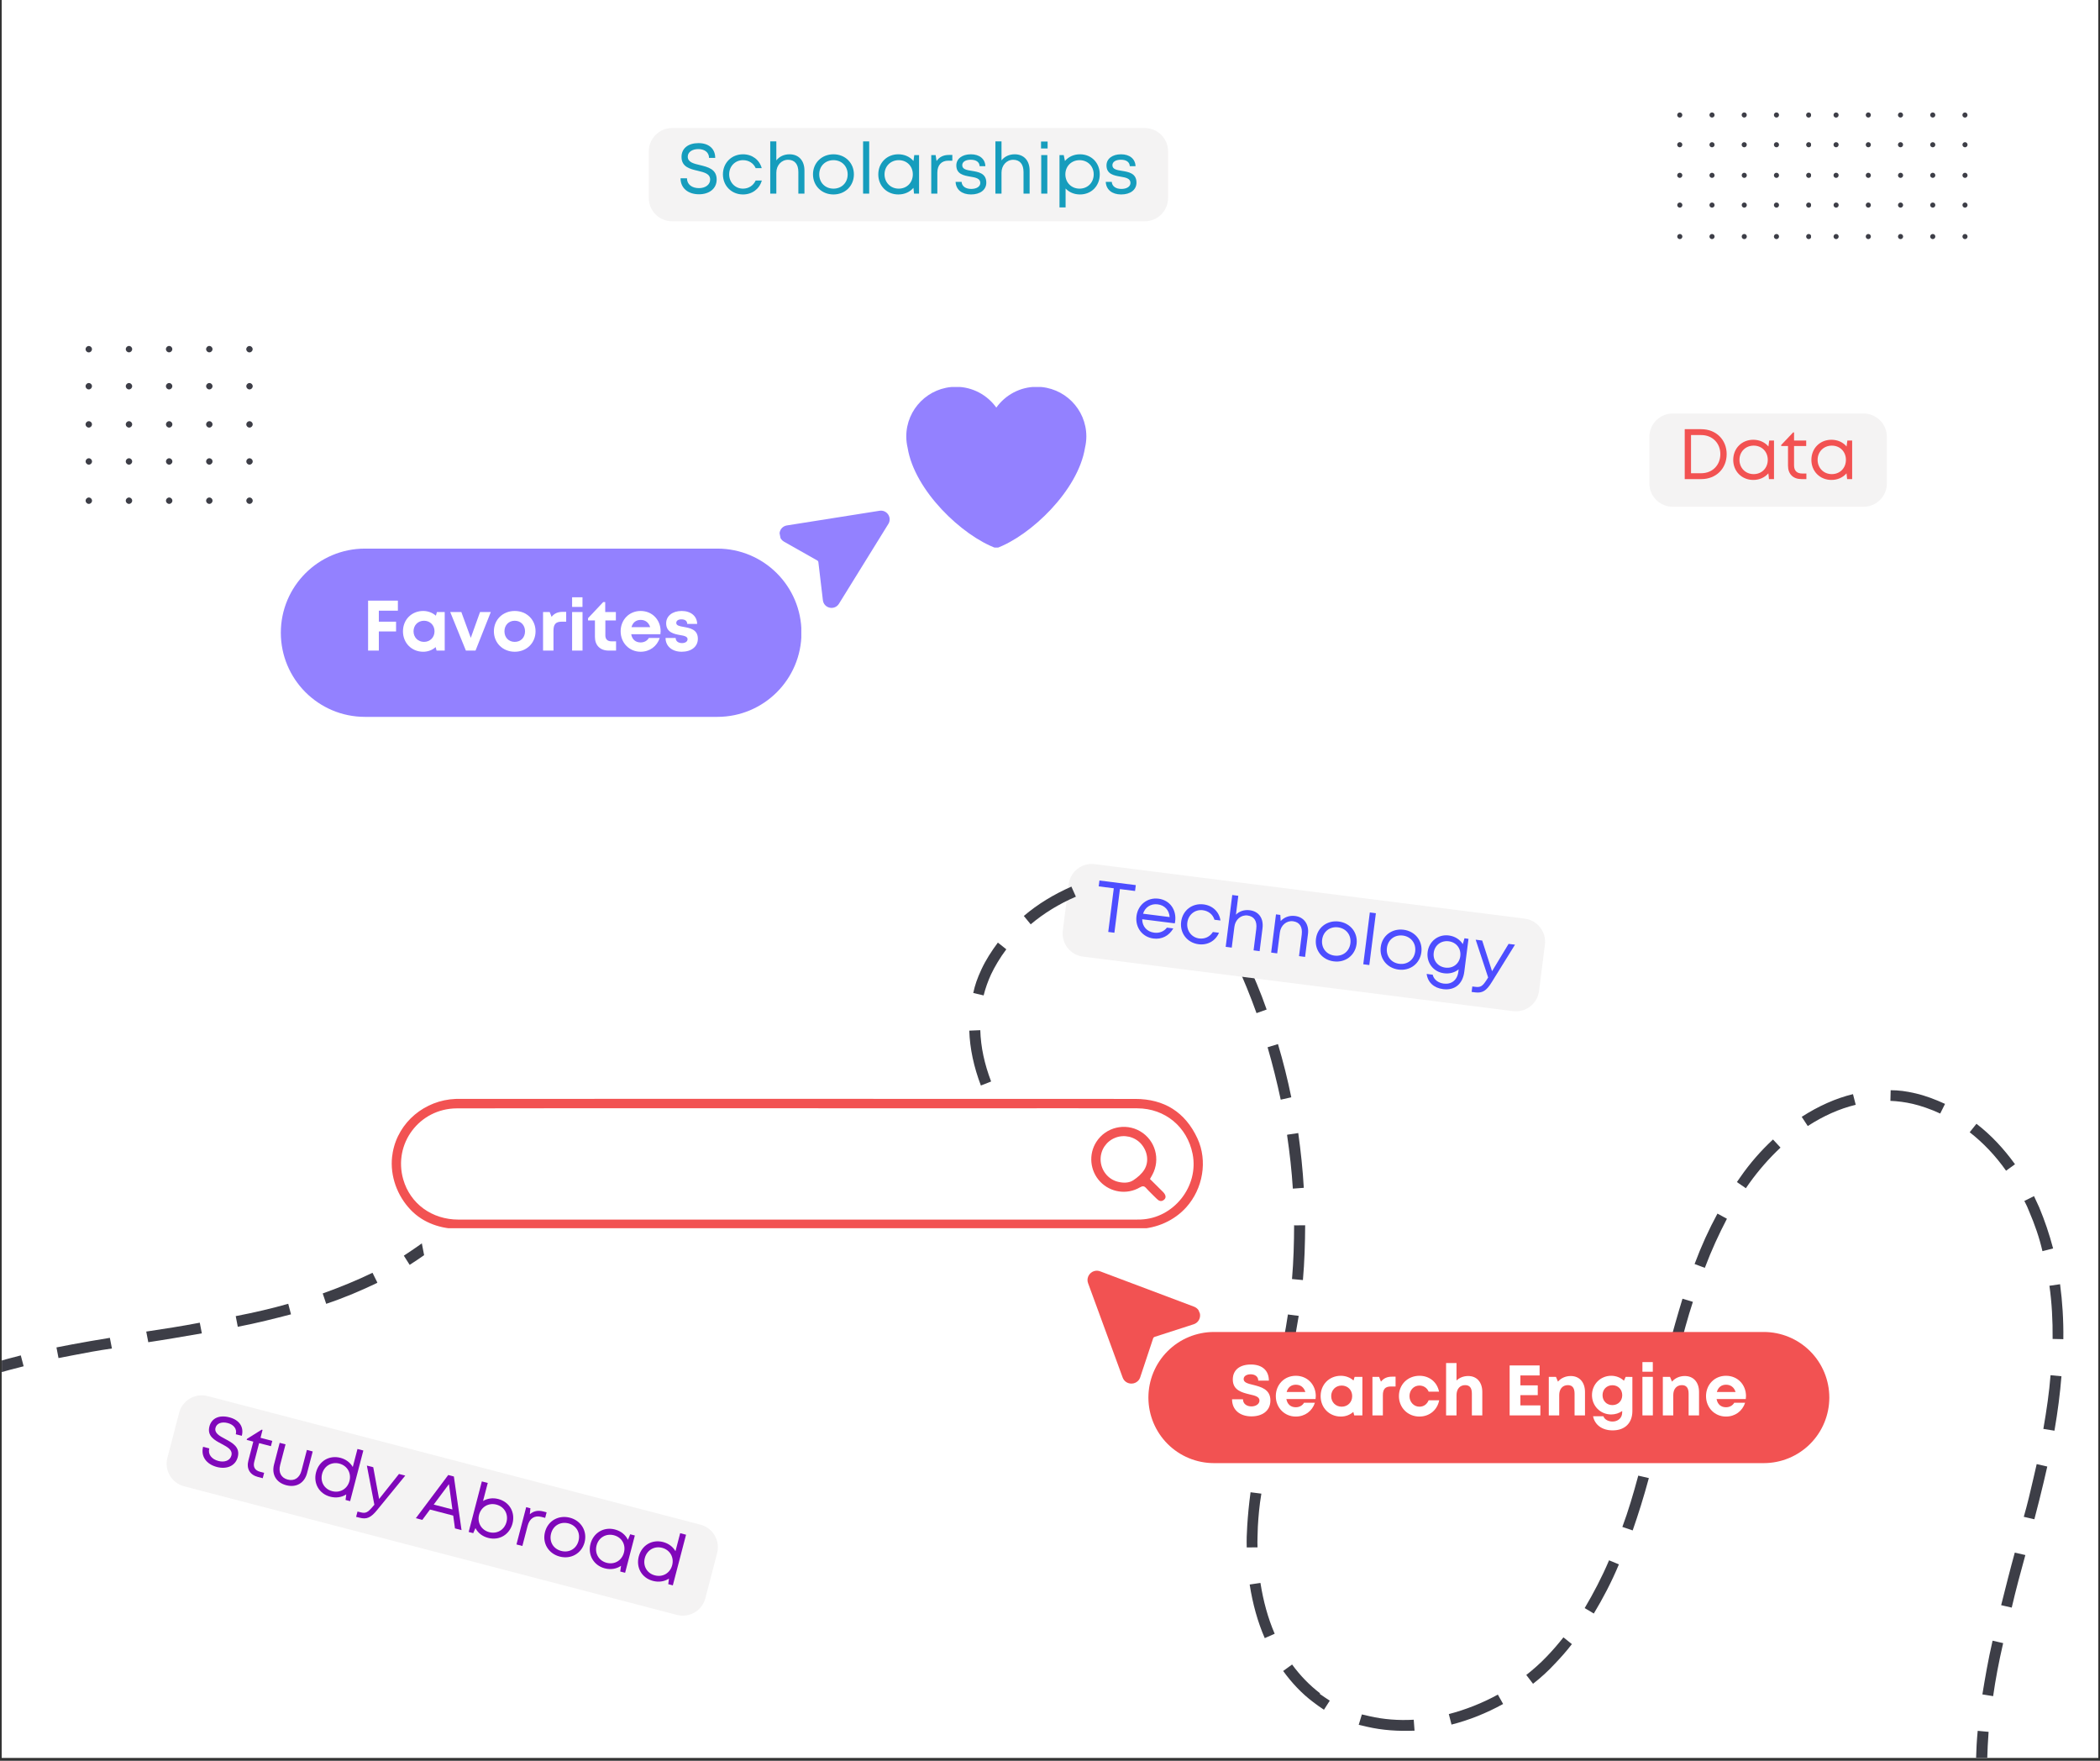 <svg xmlns="http://www.w3.org/2000/svg" xmlns:xlink="http://www.w3.org/1999/xlink" width="940" zoomAndPan="magnify" viewBox="0 0 705 591" height="788" preserveAspectRatio="xMidYMid meet" version="1.0"><rect x="0" y="0" width="705" height="591" fill="#333333" stroke="none"/><defs><g/><clipPath id="962258cf47"><path d="M 0.594 0 L 704.402 0 L 704.402 590 L 0.594 590 Z M 0.594 0 " clip-rule="nonzero"/></clipPath><clipPath id="c38cd2b48c"><path d="M 393 303 L 704.402 303 L 704.402 590 L 393 590 Z M 393 303 " clip-rule="nonzero"/></clipPath><clipPath id="07a3eb94fb"><path d="M 352.504 585.406 L 417.551 303.809 L 821.707 397.172 L 756.656 678.766 Z M 352.504 585.406 " clip-rule="nonzero"/></clipPath><clipPath id="1c71f32dc8"><path d="M 319.648 612.957 L 395.145 286.133 L 839.422 388.766 L 763.926 715.59 Z M 319.648 612.957 " clip-rule="nonzero"/></clipPath><clipPath id="d464531a3c"><path d="M 385.535 447.074 L 614.211 447.074 L 614.211 491.09 L 385.535 491.09 Z M 385.535 447.074 " clip-rule="nonzero"/></clipPath><clipPath id="9be31df278"><path d="M 407.543 447.074 L 592.121 447.074 C 597.957 447.074 603.555 449.391 607.684 453.52 C 611.809 457.645 614.129 463.242 614.129 469.082 C 614.129 474.918 611.809 480.516 607.684 484.645 C 603.555 488.77 597.957 491.09 592.121 491.09 L 407.543 491.09 C 401.703 491.09 396.105 488.77 391.98 484.645 C 387.852 480.516 385.535 474.918 385.535 469.082 C 385.535 463.242 387.852 457.645 391.98 453.52 C 396.105 449.391 401.703 447.074 407.543 447.074 Z M 407.543 447.074 " clip-rule="nonzero"/></clipPath><clipPath id="247d9fdf22"><path d="M 365 426 L 403 426 L 403 465 L 365 465 Z M 365 426 " clip-rule="nonzero"/></clipPath><clipPath id="223c0f920c"><path d="M 362.848 428.207 L 392.645 416.016 L 407.957 453.434 L 378.16 465.629 Z M 362.848 428.207 " clip-rule="nonzero"/></clipPath><clipPath id="f56bc5fd44"><path d="M 362.848 428.207 L 392.645 416.016 L 407.957 453.434 L 378.16 465.629 Z M 362.848 428.207 " clip-rule="nonzero"/></clipPath><clipPath id="0d00519e21"><path d="M 131 368.82 L 404 368.82 L 404 412.246 L 131 412.246 Z M 131 368.82 " clip-rule="nonzero"/></clipPath><clipPath id="5bf562a780"><path d="M 94.281 184.137 L 269.23 184.137 L 269.23 240.613 L 94.281 240.613 Z M 94.281 184.137 " clip-rule="nonzero"/></clipPath><clipPath id="dcbe91fe4f"><path d="M 122.523 184.137 L 240.828 184.137 C 256.426 184.137 269.066 196.777 269.066 212.375 C 269.066 227.969 256.426 240.613 240.828 240.613 L 122.523 240.613 C 106.926 240.613 94.281 227.969 94.281 212.375 C 94.281 196.777 106.926 184.137 122.523 184.137 Z M 122.523 184.137 " clip-rule="nonzero"/></clipPath><clipPath id="056ff513c1"><path d="M 261 171 L 299 171 L 299 205 L 261 205 Z M 261 171 " clip-rule="nonzero"/></clipPath><clipPath id="5350899292"><path d="M 298.031 169.645 L 303.949 199.766 L 267.215 206.984 L 261.297 176.863 Z M 298.031 169.645 " clip-rule="nonzero"/></clipPath><clipPath id="499934b74c"><path d="M 298.031 169.645 L 303.949 199.766 L 267.215 206.984 L 261.297 176.863 Z M 298.031 169.645 " clip-rule="nonzero"/></clipPath><clipPath id="a6e8f1b758"><path d="M 304 129.887 L 365 129.887 L 365 183.797 L 304 183.797 Z M 304 129.887 " clip-rule="nonzero"/></clipPath><clipPath id="c6535ce1b4"><path d="M 615.535 37.703 L 660.457 37.703 L 660.457 80.383 L 615.535 80.383 Z M 615.535 37.703 " clip-rule="nonzero"/></clipPath><clipPath id="be6409bc8c"><path d="M 563.062 37.703 L 607.988 37.703 L 607.988 80.383 L 563.062 80.383 Z M 563.062 37.703 " clip-rule="nonzero"/></clipPath><clipPath id="2661dfb0fd"><path d="M 28.73 116.078 L 84.887 116.078 L 84.887 169.238 L 28.73 169.238 Z M 28.73 116.078 " clip-rule="nonzero"/></clipPath><clipPath id="b1f1e6305f"><path d="M 0.594 321 L 161 321 L 161 561 L 0.594 561 Z M 0.594 321 " clip-rule="nonzero"/></clipPath><clipPath id="7257769f80"><path d="M 160.07 512.953 L -85.477 560.336 L -122.504 368.453 L 123.043 321.074 Z M 160.07 512.953 " clip-rule="nonzero"/></clipPath><clipPath id="7d3c88503b"><path d="M 278.418 739.344 L -50.938 802.895 L -137.332 355.176 L 192.027 291.621 Z M 278.418 739.344 " clip-rule="nonzero"/></clipPath><clipPath id="949d5a3b1c"><path d="M 303 273 L 423 273 L 423 369 L 303 369 Z M 303 273 " clip-rule="nonzero"/></clipPath><clipPath id="2a6d630b24"><path d="M 330.16 368.453 L 303.004 355.82 L 395.527 156.906 L 422.684 169.539 Z M 330.16 368.453 " clip-rule="nonzero"/></clipPath><clipPath id="4ce6570ed6"><path d="M 503.25 692.645 L 199.109 551.176 L 391.422 137.734 L 695.559 279.203 Z M 503.25 692.645 " clip-rule="nonzero"/></clipPath></defs><g clip-path="url(#962258cf47)"><path fill="#ffffff" d="M 0.594 0 L 704.406 0 L 704.406 590 L 0.594 590 Z M 0.594 0 " fill-opacity="1" fill-rule="nonzero"/><path fill="#ffffff" d="M 0.594 0 L 704.406 0 L 704.406 590 L 0.594 590 Z M 0.594 0 " fill-opacity="1" fill-rule="nonzero"/></g><g clip-path="url(#c38cd2b48c)"><g clip-path="url(#07a3eb94fb)"><g clip-path="url(#1c71f32dc8)"><path fill="#3d3e47" d="M 687.98 431.574 L 691.594 431.039 C 692.375 436.828 692.781 443.152 692.691 449.488 L 689.094 449.406 C 689.16 443.188 688.816 437.125 688.008 431.457 Z M 682.574 496.508 C 681.676 500.41 680.719 504.555 679.414 509.113 L 682.965 509.934 C 684.121 505.465 685.195 501.352 686.098 497.445 C 686.48 495.789 686.891 494.016 687.301 492.238 L 683.75 491.418 C 683.34 493.195 682.957 494.852 682.574 496.508 Z M 425.547 351.508 C 427.211 357.25 428.699 363.203 429.957 369.102 L 433.504 368.301 C 432.277 362.285 430.785 356.332 429.031 350.441 Z M 432.082 380.934 C 432.957 386.871 433.656 393.016 434.027 398.957 L 437.703 398.688 C 437.359 392.625 436.688 386.363 435.844 380.309 L 432.23 380.844 Z M 564.836 435.906 C 563.25 441.148 561.527 446.984 559.879 453.582 L 563.43 454.402 C 565.078 447.801 566.652 442.059 568.328 436.961 Z M 434.453 411.145 C 434.441 417.125 434.258 423.316 433.746 429.305 L 437.406 429.652 C 437.945 423.543 438.129 417.355 438.164 411.258 L 434.543 411.293 Z M 686.102 479.625 L 689.707 480.207 C 690.828 473.734 691.602 467.684 692.059 461.93 L 688.398 461.582 C 687.945 467.336 687.105 473.125 685.984 479.598 Z M 576.52 407.445 C 573.695 412.652 571.172 418.176 568.898 424.258 L 572.336 425.551 C 574.586 419.586 577.082 414.184 579.758 409.066 L 576.547 407.328 Z M 604.863 374.859 L 606.891 377.945 C 612.16 374.551 617.449 372.156 622.992 370.82 L 622.074 367.242 C 616.27 368.645 610.422 371.281 604.863 374.859 Z M 634.516 369.492 C 637.113 369.594 639.652 369.934 642.137 370.508 C 644.621 371.078 648.324 372.309 651.355 373.758 L 652.977 370.516 C 649.711 369.016 646.387 367.75 643.074 366.984 C 639.762 366.219 637.457 365.938 634.719 365.926 L 634.637 369.52 Z M 595.102 382.574 C 591.133 386.27 587.41 390.52 584.223 395.141 C 583.848 395.68 583.477 396.215 583.102 396.754 L 586.113 398.82 C 586.488 398.281 586.863 397.746 587.234 397.207 C 590.367 392.82 593.918 388.781 597.742 385.18 L 595.246 382.484 Z M 474.609 577.215 C 469.43 577.516 464.414 577.102 459.801 576.039 C 455.188 574.973 458.027 575.629 457.199 575.438 L 456.141 578.93 C 457.086 579.148 458.035 579.367 458.98 579.586 C 464.07 580.762 469.348 581.109 474.883 580.891 Z M 443.137 568.324 C 439.641 565.648 436.52 562.434 433.773 558.684 L 430.777 560.859 C 433.707 564.898 437.012 568.406 440.832 571.281 C 441.996 572.176 443.281 573.094 444.473 573.867 L 446.422 570.828 C 445.23 570.055 444.156 569.309 443.082 568.562 Z M 681.258 406.715 C 683.043 410.863 684.625 415.344 685.68 419.949 L 689.258 419.031 C 687.992 414.254 686.438 409.656 684.59 405.238 C 684.008 403.984 683.426 402.727 682.844 401.473 L 679.602 403.09 C 680.211 404.23 680.793 405.484 681.258 406.715 Z M 414.992 323.27 C 417.477 328.703 419.789 334.348 421.832 340.055 L 425.23 338.844 C 423.211 333.02 420.781 327.348 418.207 321.77 L 414.875 323.242 Z M 673.469 392.949 L 676.465 390.773 C 672.688 385.539 668.395 380.934 663.523 377.191 L 661.25 380.031 C 665.789 383.574 669.902 387.887 673.469 392.949 Z M 429.598 472.094 L 429.68 471.738 C 429.68 471.738 426.129 470.918 426.129 470.918 L 426.047 471.273 C 425.309 474.469 424.57 477.664 423.832 480.855 C 423.094 484.051 422.547 486.418 422 488.785 L 425.551 489.605 C 426.125 487.121 426.699 484.637 427.383 481.676 C 428.066 478.719 428.859 475.289 429.598 472.094 Z M 419.535 531.836 C 420.535 538.301 422.234 544.426 424.598 549.832 L 427.93 548.359 C 425.656 543.098 424.109 537.383 423.148 531.301 Z M 663.512 599.539 L 667.16 599.387 C 666.973 593.734 667.129 587.66 667.602 581.289 L 663.941 580.945 C 663.324 587.406 663.258 593.621 663.422 599.395 Z M 666.766 623.223 C 667.363 625.48 667.965 627.738 668.684 630.023 L 672.195 628.84 C 671.453 626.676 670.824 624.535 670.34 622.305 C 669.422 618.727 668.77 615.086 668.141 611.328 L 664.527 611.863 C 665.129 615.742 665.875 619.527 666.766 623.223 Z M 512.461 562.277 L 514.66 565.156 C 517.246 563.133 519.77 560.852 521.938 558.484 C 523.902 556.445 525.926 554.172 527.707 551.84 L 524.867 549.566 C 523.113 551.777 521.234 553.961 519.27 556 C 517.129 558.246 514.781 560.32 512.34 562.25 Z M 704.918 679.273 L 707.074 676.406 C 702.297 672.812 697.895 668.68 693.781 664.363 L 691.086 666.855 C 695.289 671.316 699.93 675.504 704.891 679.395 Z M 560.551 466.324 L 557 465.504 L 554.184 477.691 C 553.746 479.586 553.309 481.477 552.871 483.371 L 556.422 484.191 C 556.859 482.297 557.297 480.406 557.734 478.512 Z M 683.195 657.305 L 686.191 655.133 C 682.57 650.305 679.531 645.117 676.902 639.773 L 673.66 641.395 C 676.379 646.883 679.629 652.246 683.312 657.332 Z M 487.188 578.875 C 493.141 577.383 499.051 575.008 504.621 571.934 L 502.855 568.785 C 497.574 571.676 491.961 573.871 486.387 575.324 L 487.309 578.902 Z M 675.367 539.586 C 676.762 533.551 678.391 527.57 679.941 521.945 L 676.391 521.129 C 674.867 526.633 673.328 532.758 671.816 538.766 Z M 550.02 495.176 C 548.281 501.629 546.613 507.227 544.648 512.504 L 548.113 513.68 C 549.965 508.375 551.805 502.566 553.543 496.113 L 549.992 495.293 Z M 436 441.668 L 432.371 441.199 C 431.977 443.977 431.469 446.727 430.984 449.355 C 430.418 452.34 429.828 455.445 429.008 458.996 L 432.559 459.816 C 433.375 456.266 434.113 453.07 434.562 450.059 C 435.07 447.309 435.465 444.531 435.973 441.785 Z M 733.141 690.902 C 727.652 688.766 722.156 686.125 717.004 683.062 L 715.148 686.25 C 720.508 689.48 726.121 692.148 731.848 694.344 Z M 540.195 523.691 C 537.734 529.48 534.855 534.922 532 539.746 L 535.066 541.574 C 538.098 536.543 540.977 531.102 543.488 525.074 L 540.074 523.664 Z M 423.465 501.336 L 419.832 500.871 C 419.285 504.859 418.938 508.52 418.711 512.203 C 418.547 514.535 418.473 517.012 418.543 519.395 L 422.168 519.359 C 422.066 517.094 422.23 514.762 422.277 512.406 C 422.48 508.836 422.797 505.297 423.438 501.457 Z M 665.52 568.719 L 669.125 569.305 C 669.91 563.75 671.012 557.898 672.488 551.508 L 668.938 550.688 C 667.434 557.195 666.422 563.195 665.492 568.84 Z M 738.781 696.695 C 738.152 704.277 743.723 710.922 751.184 711.523 C 758.766 712.156 765.414 706.586 766.016 699.121 C 766.645 691.539 761.078 684.895 753.613 684.293 C 746.031 683.66 739.387 689.23 738.781 696.695 Z M 395.309 311.367 C 399.312 317.777 407.832 319.746 414.238 315.742 C 420.648 311.738 422.617 303.219 418.613 296.809 C 414.609 290.402 406.09 288.434 399.68 292.438 C 393.273 296.441 391.305 304.961 395.309 311.367 Z M 395.309 311.367 " fill-opacity="1" fill-rule="nonzero"/></g></g></g><g clip-path="url(#d464531a3c)"><g clip-path="url(#9be31df278)"><path fill="#f25252" d="M 385.535 447.074 L 614.211 447.074 L 614.211 491.09 L 385.535 491.09 Z M 385.535 447.074 " fill-opacity="1" fill-rule="nonzero"/></g></g><g fill="#ffffff" fill-opacity="1"><g transform="translate(412.665, 475.071)"><g><path d="M 7.469 0.328 C 10.953 0.328 13.828 -1.406 13.828 -5.031 C 13.828 -8.797 10.609 -9.578 8.078 -10.234 C 6.281 -10.656 4.844 -11.016 4.844 -12.188 C 4.844 -13.297 6.016 -13.797 7.188 -13.797 C 8.547 -13.797 9.75 -13.125 9.75 -11.672 L 13.312 -11.672 C 13.312 -15.016 11.141 -17.078 7.281 -17.078 C 3.562 -17.078 1.203 -15.266 1.203 -12.047 C 1.203 -8.438 4.266 -7.688 6.797 -7.062 C 8.625 -6.656 10.156 -6.297 10.156 -4.984 C 10.156 -3.734 8.812 -3.016 7.453 -3.016 C 5.969 -3.016 4.625 -3.812 4.625 -5.406 L 0.953 -5.406 C 0.953 -1.828 3.609 0.328 7.469 0.328 Z M 7.469 0.328 "/></g></g></g><g fill="#ffffff" fill-opacity="1"><g transform="translate(427.496, 475.071)"><g><path d="M 14.234 -6.484 C 14.234 -10.234 11.5 -13.297 7.516 -13.297 C 3.688 -13.297 0.812 -10.344 0.812 -6.469 C 0.812 -2.594 3.719 0.391 7.516 0.391 C 10.547 0.391 13 -1.406 13.938 -4.234 L 10.281 -4.234 C 9.75 -3.312 8.75 -2.734 7.516 -2.734 C 5.828 -2.734 4.672 -3.719 4.359 -5.484 L 14.156 -5.484 C 14.203 -5.828 14.234 -6.156 14.234 -6.484 Z M 7.516 -10.297 C 9.109 -10.297 10.234 -9.438 10.734 -7.859 L 4.453 -7.859 C 4.859 -9.391 5.969 -10.297 7.516 -10.297 Z M 7.516 -10.297 "/></g></g></g><g fill="#ffffff" fill-opacity="1"><g transform="translate(442.543, 475.071)"><g><path d="M 12.219 -12.938 L 11.859 -11.719 C 10.734 -12.688 9.266 -13.297 7.594 -13.297 C 3.719 -13.297 0.812 -10.375 0.812 -6.469 C 0.812 -2.562 3.719 0.391 7.594 0.391 C 9.25 0.391 10.688 -0.188 11.781 -1.172 L 12.094 0 L 14.828 0 L 14.828 -12.938 Z M 7.875 -2.922 C 5.844 -2.922 4.359 -4.453 4.359 -6.469 C 4.359 -8.5 5.844 -10.016 7.875 -10.016 C 9.922 -10.016 11.406 -8.5 11.406 -6.469 C 11.406 -4.438 9.922 -2.922 7.875 -2.922 Z M 7.875 -2.922 "/></g></g></g><g fill="#ffffff" fill-opacity="1"><g transform="translate(459.075, 475.071)"><g><path d="M 8.281 -13 C 6.609 -13 5.469 -12.484 4.531 -11.328 L 3.906 -12.938 L 1.672 -12.938 L 1.672 0 L 5.172 0 L 5.172 -6.703 C 5.172 -8.812 5.938 -9.703 7.906 -9.703 L 9.438 -9.703 L 9.438 -13 Z M 8.281 -13 "/></g></g></g><g fill="#ffffff" fill-opacity="1"><g transform="translate(468.827, 475.071)"><g><path d="M 7.688 0.391 C 11.062 0.391 13.719 -1.828 14.328 -5.078 L 10.797 -5.078 C 10.203 -3.688 9.109 -2.922 7.688 -2.922 C 5.828 -2.922 4.359 -4.484 4.359 -6.469 C 4.359 -8.484 5.797 -10.016 7.688 -10.016 C 9.078 -10.016 10.25 -9.25 10.797 -7.969 L 14.281 -7.969 C 13.656 -11.156 11.062 -13.297 7.719 -13.297 C 3.781 -13.297 0.812 -10.375 0.812 -6.484 C 0.812 -2.609 3.781 0.391 7.688 0.391 Z M 7.688 0.391 "/></g></g></g><g fill="#ffffff" fill-opacity="1"><g transform="translate(483.801, 475.071)"><g><path d="M 9.078 -13.219 C 7.516 -13.219 6.156 -12.641 5.172 -11.719 L 5.172 -17.578 L 1.672 -17.578 L 1.672 0 L 5.172 0 L 5.172 -6.781 C 5.172 -8.891 6.328 -10.156 8.078 -10.156 C 9.625 -10.156 10.328 -9.203 10.328 -7.266 L 10.328 0 L 13.828 0 L 13.828 -7.859 C 13.828 -11.141 12 -13.219 9.078 -13.219 Z M 9.078 -13.219 "/></g></g></g><g fill="#ffffff" fill-opacity="1"><g transform="translate(499.159, 475.071)"><g/></g></g><g fill="#ffffff" fill-opacity="1"><g transform="translate(504.886, 475.071)"><g><path d="M 5.531 -3.359 L 5.531 -6.797 L 11.359 -6.797 L 11.359 -10.078 L 5.531 -10.078 L 5.531 -13.406 L 11.984 -13.406 L 11.984 -16.766 L 1.922 -16.766 L 1.922 0 L 12.234 0 L 12.234 -3.359 Z M 5.531 -3.359 "/></g></g></g><g fill="#ffffff" fill-opacity="1"><g transform="translate(518.279, 475.071)"><g><path d="M 9.031 -13.219 C 7.281 -13.219 5.719 -12.484 4.75 -11.328 L 4.078 -12.938 L 1.672 -12.938 L 1.672 0 L 5.172 0 L 5.172 -6.781 C 5.172 -8.859 6.281 -10.156 8.078 -10.156 C 9.578 -10.156 10.328 -9.219 10.328 -7.266 L 10.328 0 L 13.828 0 L 13.828 -7.828 C 13.828 -11.109 11.984 -13.219 9.031 -13.219 Z M 9.031 -13.219 "/></g></g></g><g fill="#ffffff" fill-opacity="1"><g transform="translate(533.637, 475.071)"><g><path d="M 12.125 -12.938 L 11.547 -11.641 C 10.422 -12.672 8.938 -13.297 7.266 -13.297 C 3.641 -13.297 0.812 -10.422 0.812 -6.797 C 0.812 -3.156 3.641 -0.312 7.266 -0.312 C 8.641 -0.312 9.922 -0.75 10.953 -1.469 L 10.953 -0.984 C 10.953 0.906 9.484 2.062 7.719 2.062 C 6.422 2.062 5.047 1.469 4.641 0.281 L 1.172 0.281 C 1.766 3.234 4.266 5.031 7.766 5.031 C 11.859 5.031 14.375 2.562 14.375 -1.484 L 14.375 -12.906 Z M 7.672 -3.453 C 5.75 -3.453 4.359 -4.859 4.359 -6.781 C 4.359 -8.719 5.75 -10.125 7.672 -10.125 C 9.578 -10.125 10.969 -8.719 10.969 -6.781 C 10.969 -4.859 9.578 -3.453 7.672 -3.453 Z M 7.672 -3.453 "/></g></g></g><g fill="#ffffff" fill-opacity="1"><g transform="translate(549.714, 475.071)"><g><path d="M 1.672 -14.656 L 5.156 -14.656 L 5.156 -17.891 L 1.672 -17.891 Z M 1.672 0 L 5.172 0 L 5.172 -12.938 L 1.672 -12.938 Z M 1.672 0 "/></g></g></g><g fill="#ffffff" fill-opacity="1"><g transform="translate(556.566, 475.071)"><g><path d="M 9.031 -13.219 C 7.281 -13.219 5.719 -12.484 4.75 -11.328 L 4.078 -12.938 L 1.672 -12.938 L 1.672 0 L 5.172 0 L 5.172 -6.781 C 5.172 -8.859 6.281 -10.156 8.078 -10.156 C 9.578 -10.156 10.328 -9.219 10.328 -7.266 L 10.328 0 L 13.828 0 L 13.828 -7.828 C 13.828 -11.109 11.984 -13.219 9.031 -13.219 Z M 9.031 -13.219 "/></g></g></g><g fill="#ffffff" fill-opacity="1"><g transform="translate(571.924, 475.071)"><g><path d="M 14.234 -6.484 C 14.234 -10.234 11.5 -13.297 7.516 -13.297 C 3.688 -13.297 0.812 -10.344 0.812 -6.469 C 0.812 -2.594 3.719 0.391 7.516 0.391 C 10.547 0.391 13 -1.406 13.938 -4.234 L 10.281 -4.234 C 9.75 -3.312 8.75 -2.734 7.516 -2.734 C 5.828 -2.734 4.672 -3.719 4.359 -5.484 L 14.156 -5.484 C 14.203 -5.828 14.234 -6.156 14.234 -6.484 Z M 7.516 -10.297 C 9.109 -10.297 10.234 -9.438 10.734 -7.859 L 4.453 -7.859 C 4.859 -9.391 5.969 -10.297 7.516 -10.297 Z M 7.516 -10.297 "/></g></g></g><g clip-path="url(#247d9fdf22)"><g clip-path="url(#223c0f920c)"><g clip-path="url(#f56bc5fd44)"><path fill="#f25252" d="M 400.859 438.582 L 369.332 426.715 C 368.172 426.281 366.906 426.551 366.027 427.422 C 365.148 428.293 364.863 429.559 365.293 430.723 L 376.887 462.348 C 377.352 463.617 378.523 464.422 379.875 464.398 C 380.711 464.387 381.469 464.059 382.023 463.508 C 382.367 463.168 382.633 462.746 382.793 462.258 L 387.145 449.164 C 387.215 448.957 387.379 448.793 387.59 448.727 L 400.719 444.488 C 402 444.074 402.852 442.934 402.883 441.586 C 402.918 440.234 402.121 439.059 400.859 438.582 " fill-opacity="1" fill-rule="nonzero"/></g></g></g><g clip-path="url(#0d00519e21)"><path fill="#f25252" d="M 131.641 388.223 C 131.691 387.742 131.762 387.258 131.852 386.773 C 133.723 376.547 142.688 369.238 152.965 368.848 C 153.375 368.832 153.789 368.832 154.195 368.832 C 185.906 368.832 349.41 368.801 381.121 368.848 C 390.824 368.859 397.898 373.266 401.992 382.098 C 405.5 389.684 403.805 398.988 398.293 405.164 C 394.246 409.699 388.395 412.25 382.352 412.496 C 381.938 412.516 381.527 412.52 381.121 412.52 C 349.41 412.52 185.91 412.551 154.195 412.504 C 148.121 412.496 142.188 410.57 137.91 406.125 C 133.359 401.398 130.914 394.75 131.633 388.223 Z M 333.555 372 C 317.414 372 169.492 371.941 153.352 372.02 C 140.777 372.078 131.941 383.895 135.379 395.875 C 137.719 404.023 145.008 409.348 153.898 409.348 C 185.812 409.359 349.508 409.348 381.426 409.348 C 381.926 409.348 382.434 409.34 382.934 409.324 C 394.016 408.934 402.527 398.207 400.379 387.336 C 398.574 378.223 391.145 372.031 381.832 372.004 C 365.738 371.965 349.645 371.992 333.551 371.992 Z M 333.555 372 " fill-opacity="1" fill-rule="nonzero"/></g><path fill="#f25252" d="M 386.055 395.719 C 387.539 397.188 389.004 398.617 390.441 400.07 C 391.426 401.066 391.574 402.02 390.801 402.676 C 389.793 403.527 388.965 403.039 388.188 402.238 C 387.074 401.098 385.879 400.023 384.824 398.828 C 384.117 398.027 383.602 398 382.664 398.547 C 378.324 401.09 372.805 400.25 369.355 396.633 C 365.91 393.016 365.367 387.453 368.066 383.254 C 371.223 378.336 377.73 376.766 382.762 379.703 C 387.875 382.684 389.676 389.148 386.844 394.336 C 386.609 394.773 386.355 395.195 386.062 395.727 Z M 369.484 389.035 C 369.461 392.656 371.906 395.84 375.344 396.668 C 377.141 397.105 378.996 397.121 380.516 396.113 C 381.914 395.184 383.316 393.977 384.184 392.562 C 385.855 389.82 385.203 386.246 382.992 383.836 C 380.852 381.504 377.445 380.715 374.473 381.859 C 371.469 383.012 369.512 385.832 369.488 389.031 Z M 369.484 389.035 " fill-opacity="1" fill-rule="nonzero"/><g clip-path="url(#5bf562a780)"><g clip-path="url(#dcbe91fe4f)"><path fill="#9381ff" d="M 94.281 184.137 L 269.012 184.137 L 269.012 240.613 L 94.281 240.613 Z M 94.281 184.137 " fill-opacity="1" fill-rule="nonzero"/></g></g><g fill="#ffffff" fill-opacity="1"><g transform="translate(121.652, 218.365)"><g><path d="M 11.922 -13.391 L 11.922 -16.766 L 1.922 -16.766 L 1.922 0 L 5.531 0 L 5.531 -6.422 L 11.312 -6.422 L 11.312 -9.703 L 5.531 -9.703 L 5.531 -13.391 Z M 11.922 -13.391 "/></g></g></g><g fill="#ffffff" fill-opacity="1"><g transform="translate(134.47, 218.365)"><g><path d="M 12.219 -12.938 L 11.859 -11.719 C 10.734 -12.688 9.266 -13.297 7.594 -13.297 C 3.719 -13.297 0.812 -10.375 0.812 -6.469 C 0.812 -2.562 3.719 0.391 7.594 0.391 C 9.25 0.391 10.688 -0.188 11.781 -1.172 L 12.094 0 L 14.828 0 L 14.828 -12.938 Z M 7.875 -2.922 C 5.844 -2.922 4.359 -4.453 4.359 -6.469 C 4.359 -8.5 5.844 -10.016 7.875 -10.016 C 9.922 -10.016 11.406 -8.5 11.406 -6.469 C 11.406 -4.438 9.922 -2.922 7.875 -2.922 Z M 7.875 -2.922 "/></g></g></g><g fill="#ffffff" fill-opacity="1"><g transform="translate(151.002, 218.365)"><g><path d="M 10.156 -12.938 L 7.047 -4.266 L 3.875 -12.938 L 0.141 -12.938 L 5.406 0 L 8.641 0 L 13.766 -12.938 Z M 10.156 -12.938 "/></g></g></g><g fill="#ffffff" fill-opacity="1"><g transform="translate(164.994, 218.365)"><g><path d="M 7.812 0.391 C 11.812 0.391 14.797 -2.562 14.797 -6.469 C 14.797 -10.375 11.812 -13.297 7.812 -13.297 C 3.812 -13.297 0.812 -10.375 0.812 -6.469 C 0.812 -2.562 3.812 0.391 7.812 0.391 Z M 7.812 -2.922 C 5.797 -2.922 4.359 -4.359 4.359 -6.469 C 4.359 -8.547 5.797 -10.016 7.812 -10.016 C 9.828 -10.016 11.266 -8.547 11.266 -6.469 C 11.266 -4.359 9.828 -2.922 7.812 -2.922 Z M 7.812 -2.922 "/></g></g></g><g fill="#ffffff" fill-opacity="1"><g transform="translate(180.64, 218.365)"><g><path d="M 8.281 -13 C 6.609 -13 5.469 -12.484 4.531 -11.328 L 3.906 -12.938 L 1.672 -12.938 L 1.672 0 L 5.172 0 L 5.172 -6.703 C 5.172 -8.812 5.938 -9.703 7.906 -9.703 L 9.438 -9.703 L 9.438 -13 Z M 8.281 -13 "/></g></g></g><g fill="#ffffff" fill-opacity="1"><g transform="translate(190.391, 218.365)"><g><path d="M 1.672 -14.656 L 5.156 -14.656 L 5.156 -17.891 L 1.672 -17.891 Z M 1.672 0 L 5.172 0 L 5.172 -12.938 L 1.672 -12.938 Z M 1.672 0 "/></g></g></g><g fill="#ffffff" fill-opacity="1"><g transform="translate(197.244, 218.365)"><g><path d="M 8 -3.109 C 6.703 -3.109 5.984 -3.828 5.984 -5.078 L 5.984 -10.109 L 9.516 -10.109 L 9.516 -12.938 L 5.938 -12.938 L 5.938 -16.281 L 5.266 -16.281 L 0.172 -10.875 L 0.172 -10.109 L 2.484 -10.109 L 2.484 -4.594 C 2.484 -1.75 4.234 0 7.094 0 L 9.578 0 L 9.578 -3.109 Z M 8 -3.109 "/></g></g></g><g fill="#ffffff" fill-opacity="1"><g transform="translate(207.546, 218.365)"><g><path d="M 14.234 -6.484 C 14.234 -10.234 11.5 -13.297 7.516 -13.297 C 3.688 -13.297 0.812 -10.344 0.812 -6.469 C 0.812 -2.594 3.719 0.391 7.516 0.391 C 10.547 0.391 13 -1.406 13.938 -4.234 L 10.281 -4.234 C 9.75 -3.312 8.75 -2.734 7.516 -2.734 C 5.828 -2.734 4.672 -3.719 4.359 -5.484 L 14.156 -5.484 C 14.203 -5.828 14.234 -6.156 14.234 -6.484 Z M 7.516 -10.297 C 9.109 -10.297 10.234 -9.438 10.734 -7.859 L 4.453 -7.859 C 4.859 -9.391 5.969 -10.297 7.516 -10.297 Z M 7.516 -10.297 "/></g></g></g><g fill="#ffffff" fill-opacity="1"><g transform="translate(222.593, 218.365)"><g><path d="M 6.25 0.391 C 9.531 0.391 11.688 -1.344 11.688 -3.969 C 11.688 -7.141 8.984 -7.562 6.875 -7.953 C 5.531 -8.188 4.438 -8.406 4.438 -9.266 C 4.438 -10.016 5.078 -10.484 6.156 -10.484 C 7.375 -10.484 8.094 -9.984 8.125 -8.953 L 11.453 -8.953 C 11.422 -11.547 9.359 -13.297 6.25 -13.297 C 3.141 -13.297 1.047 -11.594 1.047 -9.156 C 1.047 -6.109 3.688 -5.562 5.75 -5.203 C 7.109 -4.984 8.234 -4.719 8.234 -3.828 C 8.234 -2.969 7.359 -2.516 6.391 -2.516 C 5.156 -2.516 4.266 -3.094 4.234 -4.234 L 0.844 -4.234 C 0.844 -1.484 3.016 0.391 6.25 0.391 Z M 6.25 0.391 "/></g></g></g><g fill="#ffffff" fill-opacity="1"><g transform="translate(235.178, 218.365)"><g/></g></g><g clip-path="url(#056ff513c1)"><g clip-path="url(#5350899292)"><g clip-path="url(#499934b74c)"><path fill="#9381ff" d="M 281.648 202.648 L 298.23 175.863 C 298.84 174.879 298.82 173.668 298.18 172.703 C 297.535 171.738 296.426 171.254 295.285 171.434 L 264.168 176.359 C 262.922 176.559 261.973 177.488 261.746 178.73 C 261.609 179.5 261.773 180.254 262.18 180.863 C 262.426 181.238 262.77 181.559 263.184 181.797 L 274.414 188.152 C 274.59 188.254 274.711 188.438 274.734 188.641 L 276.254 201.453 C 276.402 202.707 277.293 203.691 278.527 203.965 C 279.758 204.238 280.984 203.719 281.648 202.648 " fill-opacity="1" fill-rule="nonzero"/></g></g></g><g clip-path="url(#a6e8f1b758)"><path fill="#9381ff" d="M 364.703 146.504 C 364.703 137.293 357.234 129.828 348.027 129.828 C 342.438 129.828 337.504 132.586 334.477 136.805 C 331.449 132.586 326.516 129.828 320.926 129.828 C 311.719 129.828 304.25 137.293 304.25 146.504 C 304.25 147.809 304.418 149.074 304.699 150.293 C 307.016 164.68 323.012 179.855 334.477 184.023 C 345.938 179.855 361.938 164.68 364.25 150.293 C 364.535 149.074 364.703 147.812 364.703 146.504 Z M 364.703 146.504 " fill-opacity="1" fill-rule="nonzero"/></g><g clip-path="url(#c6535ce1b4)"><path fill="#3d3e47" d="M 616.395 37.75 C 615.922 37.75 615.535 38.141 615.535 38.613 C 615.535 39.082 615.922 39.473 616.395 39.473 C 616.863 39.473 617.254 39.082 617.254 38.613 C 617.254 38.141 616.879 37.75 616.395 37.75 Z M 627.219 37.734 C 626.75 37.734 626.359 38.125 626.359 38.594 C 626.359 39.066 626.75 39.457 627.219 39.457 C 627.691 39.457 628.078 39.066 628.078 38.594 C 628.078 38.125 627.691 37.734 627.219 37.734 Z M 638.027 37.734 C 637.559 37.734 637.168 38.125 637.168 38.594 C 637.168 39.066 637.559 39.457 638.027 39.457 C 638.5 39.457 638.891 39.066 638.891 38.594 C 638.891 38.125 638.516 37.734 638.027 37.734 Z M 648.855 37.734 C 648.383 37.734 647.992 38.125 647.992 38.594 C 647.992 39.066 648.383 39.457 648.855 39.457 C 649.324 39.457 649.715 39.066 649.715 38.594 C 649.715 38.125 649.324 37.734 648.855 37.734 Z M 659.664 39.473 C 660.133 39.473 660.523 39.082 660.523 38.613 C 660.523 38.141 660.133 37.75 659.664 37.75 C 659.191 37.75 658.805 38.141 658.805 38.613 C 658.805 39.082 659.191 39.473 659.664 39.473 Z M 616.395 47.715 C 615.922 47.715 615.535 48.105 615.535 48.578 C 615.535 49.047 615.922 49.438 616.395 49.438 C 616.863 49.438 617.254 49.047 617.254 48.578 C 617.27 48.105 616.879 47.715 616.395 47.715 Z M 627.219 47.715 C 626.75 47.715 626.359 48.105 626.359 48.578 C 626.359 49.047 626.75 49.438 627.219 49.438 C 627.691 49.438 628.078 49.047 628.078 48.578 C 628.078 48.105 627.691 47.715 627.219 47.715 Z M 638.027 47.715 C 637.559 47.715 637.168 48.105 637.168 48.578 C 637.168 49.047 637.559 49.438 638.027 49.438 C 638.5 49.438 638.891 49.047 638.891 48.578 C 638.906 48.105 638.516 47.715 638.027 47.715 Z M 648.855 47.715 C 648.383 47.715 647.992 48.105 647.992 48.578 C 647.992 49.047 648.383 49.438 648.855 49.438 C 649.324 49.438 649.715 49.047 649.715 48.578 C 649.715 48.105 649.34 47.715 648.855 47.715 Z M 659.68 47.715 C 659.207 47.715 658.82 48.105 658.82 48.578 C 658.82 49.047 659.207 49.438 659.68 49.438 C 660.148 49.438 660.539 49.047 660.539 48.578 C 660.539 48.105 660.148 47.715 659.68 47.715 Z M 616.395 57.988 C 615.922 57.988 615.535 58.379 615.535 58.852 C 615.535 59.32 615.922 59.711 616.395 59.711 C 616.863 59.711 617.254 59.32 617.254 58.852 C 617.27 58.379 616.879 57.988 616.395 57.988 Z M 627.219 57.988 C 626.75 57.988 626.359 58.379 626.359 58.852 C 626.359 59.32 626.75 59.711 627.219 59.711 C 627.691 59.711 628.078 59.32 628.078 58.852 C 628.078 58.379 627.691 57.988 627.219 57.988 Z M 638.043 57.988 C 637.574 57.988 637.184 58.379 637.184 58.852 C 637.184 59.32 637.574 59.711 638.043 59.711 C 638.516 59.711 638.906 59.32 638.906 58.852 C 638.906 58.379 638.516 57.988 638.043 57.988 Z M 648.855 57.988 C 648.383 57.988 647.992 58.379 647.992 58.852 C 647.992 59.32 648.383 59.711 648.855 59.711 C 649.324 59.711 649.715 59.32 649.715 58.852 C 649.715 58.379 649.34 57.988 648.855 57.988 Z M 659.68 57.988 C 659.207 57.988 658.82 58.379 658.82 58.852 C 658.82 59.32 659.207 59.711 659.68 59.711 C 660.148 59.711 660.539 59.32 660.539 58.852 C 660.539 58.379 660.148 57.988 659.68 57.988 Z M 616.41 67.973 C 615.941 67.973 615.551 68.359 615.551 68.832 C 615.551 69.301 615.941 69.691 616.41 69.691 C 616.879 69.691 617.27 69.301 617.27 68.832 C 617.27 68.359 616.879 67.973 616.41 67.973 Z M 627.219 67.973 C 626.75 67.973 626.359 68.359 626.359 68.832 C 626.359 69.301 626.75 69.691 627.219 69.691 C 627.691 69.691 628.078 69.301 628.078 68.832 C 628.078 68.359 627.707 67.973 627.219 67.973 Z M 638.043 67.973 C 637.574 67.973 637.184 68.359 637.184 68.832 C 637.184 69.301 637.574 69.691 638.043 69.691 C 638.516 69.691 638.906 69.301 638.906 68.832 C 638.906 68.359 638.516 67.973 638.043 67.973 Z M 648.855 67.973 C 648.383 67.973 647.992 68.359 647.992 68.832 C 647.992 69.301 648.383 69.691 648.855 69.691 C 649.324 69.691 649.715 69.301 649.715 68.832 C 649.73 68.359 649.34 67.973 648.855 67.973 Z M 659.68 67.973 C 659.207 67.973 658.82 68.359 658.82 68.832 C 658.82 69.301 659.207 69.691 659.68 69.691 C 660.148 69.691 660.539 69.301 660.539 68.832 C 660.539 68.359 660.148 67.973 659.68 67.973 Z M 616.41 78.539 C 615.941 78.539 615.551 78.926 615.551 79.398 C 615.551 79.867 615.941 80.258 616.41 80.258 C 616.879 80.258 617.27 79.867 617.27 79.398 C 617.27 78.926 616.879 78.539 616.41 78.539 Z M 627.219 78.539 C 626.75 78.539 626.359 78.926 626.359 79.398 C 626.359 79.867 626.75 80.258 627.219 80.258 C 627.691 80.258 628.078 79.867 628.078 79.398 C 628.098 78.926 627.707 78.539 627.219 78.539 Z M 638.043 78.539 C 637.574 78.539 637.184 78.926 637.184 79.398 C 637.184 79.867 637.574 80.258 638.043 80.258 C 638.516 80.258 638.906 79.867 638.906 79.398 C 638.906 78.926 638.516 78.539 638.043 78.539 Z M 648.855 78.539 C 648.383 78.539 647.992 78.926 647.992 79.398 C 647.992 79.867 648.383 80.258 648.855 80.258 C 649.324 80.258 649.715 79.867 649.715 79.398 C 649.73 78.926 649.34 78.539 648.855 78.539 Z M 659.68 78.539 C 659.207 78.539 658.82 78.926 658.82 79.398 C 658.82 79.867 659.207 80.258 659.68 80.258 C 660.148 80.258 660.539 79.867 660.539 79.398 C 660.539 78.926 660.148 78.539 659.68 78.539 Z M 659.68 78.539 " fill-opacity="1" fill-rule="nonzero"/></g><g clip-path="url(#be6409bc8c)"><path fill="#3d3e47" d="M 563.922 37.75 C 563.453 37.75 563.062 38.141 563.062 38.613 C 563.062 39.082 563.453 39.473 563.922 39.473 C 564.395 39.473 564.781 39.082 564.781 38.613 C 564.781 38.141 564.41 37.75 563.922 37.75 Z M 574.746 37.734 C 574.277 37.734 573.887 38.125 573.887 38.594 C 573.887 39.066 574.277 39.457 574.746 39.457 C 575.219 39.457 575.609 39.066 575.609 38.594 C 575.609 38.125 575.219 37.734 574.746 37.734 Z M 585.559 37.734 C 585.086 37.734 584.695 38.125 584.695 38.594 C 584.695 39.066 585.086 39.457 585.559 39.457 C 586.027 39.457 586.418 39.066 586.418 38.594 C 586.418 38.125 586.043 37.734 585.559 37.734 Z M 596.383 37.734 C 595.91 37.734 595.523 38.125 595.523 38.594 C 595.523 39.066 595.91 39.457 596.383 39.457 C 596.852 39.457 597.242 39.066 597.242 38.594 C 597.242 38.125 596.852 37.734 596.383 37.734 Z M 607.191 39.473 C 607.664 39.473 608.051 39.082 608.051 38.613 C 608.051 38.141 607.664 37.75 607.191 37.75 C 606.723 37.75 606.332 38.141 606.332 38.613 C 606.332 39.082 606.723 39.473 607.191 39.473 Z M 563.922 47.715 C 563.453 47.715 563.062 48.105 563.062 48.578 C 563.062 49.047 563.453 49.438 563.922 49.438 C 564.395 49.438 564.781 49.047 564.781 48.578 C 564.801 48.105 564.41 47.715 563.922 47.715 Z M 574.746 47.715 C 574.277 47.715 573.887 48.105 573.887 48.578 C 573.887 49.047 574.277 49.438 574.746 49.438 C 575.219 49.438 575.609 49.047 575.609 48.578 C 575.609 48.105 575.219 47.715 574.746 47.715 Z M 585.559 47.715 C 585.086 47.715 584.695 48.105 584.695 48.578 C 584.695 49.047 585.086 49.438 585.559 49.438 C 586.027 49.438 586.418 49.047 586.418 48.578 C 586.434 48.105 586.043 47.715 585.559 47.715 Z M 596.383 47.715 C 595.91 47.715 595.523 48.105 595.523 48.578 C 595.523 49.047 595.91 49.438 596.383 49.438 C 596.852 49.438 597.242 49.047 597.242 48.578 C 597.242 48.105 596.871 47.715 596.383 47.715 Z M 607.207 47.715 C 606.738 47.715 606.348 48.105 606.348 48.578 C 606.348 49.047 606.738 49.438 607.207 49.438 C 607.68 49.438 608.066 49.047 608.066 48.578 C 608.066 48.105 607.68 47.715 607.207 47.715 Z M 563.922 57.988 C 563.453 57.988 563.062 58.379 563.062 58.852 C 563.062 59.32 563.453 59.711 563.922 59.711 C 564.395 59.711 564.781 59.32 564.781 58.852 C 564.801 58.379 564.41 57.988 563.922 57.988 Z M 574.746 57.988 C 574.277 57.988 573.887 58.379 573.887 58.852 C 573.887 59.32 574.277 59.711 574.746 59.711 C 575.219 59.711 575.609 59.32 575.609 58.852 C 575.609 58.379 575.219 57.988 574.746 57.988 Z M 585.574 57.988 C 585.102 57.988 584.715 58.379 584.715 58.852 C 584.715 59.32 585.102 59.711 585.574 59.711 C 586.043 59.711 586.434 59.32 586.434 58.852 C 586.434 58.379 586.043 57.988 585.574 57.988 Z M 596.383 57.988 C 595.91 57.988 595.523 58.379 595.523 58.852 C 595.523 59.32 595.91 59.711 596.383 59.711 C 596.852 59.711 597.242 59.32 597.242 58.852 C 597.242 58.379 596.871 57.988 596.383 57.988 Z M 607.207 57.988 C 606.738 57.988 606.348 58.379 606.348 58.852 C 606.348 59.32 606.738 59.711 607.207 59.711 C 607.68 59.711 608.066 59.32 608.066 58.852 C 608.066 58.379 607.68 57.988 607.207 57.988 Z M 563.938 67.973 C 563.469 67.973 563.078 68.359 563.078 68.832 C 563.078 69.301 563.469 69.691 563.938 69.691 C 564.41 69.691 564.801 69.301 564.801 68.832 C 564.801 68.359 564.41 67.973 563.938 67.973 Z M 574.746 67.973 C 574.277 67.973 573.887 68.359 573.887 68.832 C 573.887 69.301 574.277 69.691 574.746 69.691 C 575.219 69.691 575.609 69.301 575.609 68.832 C 575.609 68.359 575.234 67.973 574.746 67.973 Z M 585.574 67.973 C 585.102 67.973 584.715 68.359 584.715 68.832 C 584.715 69.301 585.102 69.691 585.574 69.691 C 586.043 69.691 586.434 69.301 586.434 68.832 C 586.434 68.359 586.043 67.973 585.574 67.973 Z M 596.383 67.973 C 595.91 67.973 595.523 68.359 595.523 68.832 C 595.523 69.301 595.91 69.691 596.383 69.691 C 596.852 69.691 597.242 69.301 597.242 68.832 C 597.258 68.359 596.871 67.973 596.383 67.973 Z M 607.207 67.973 C 606.738 67.973 606.348 68.359 606.348 68.832 C 606.348 69.301 606.738 69.691 607.207 69.691 C 607.68 69.691 608.066 69.301 608.066 68.832 C 608.066 68.359 607.68 67.973 607.207 67.973 Z M 563.938 78.539 C 563.469 78.539 563.078 78.926 563.078 79.398 C 563.078 79.867 563.469 80.258 563.938 80.258 C 564.41 80.258 564.801 79.867 564.801 79.398 C 564.801 78.926 564.41 78.539 563.938 78.539 Z M 574.746 78.539 C 574.277 78.539 573.887 78.926 573.887 79.398 C 573.887 79.867 574.277 80.258 574.746 80.258 C 575.219 80.258 575.609 79.867 575.609 79.398 C 575.625 78.926 575.234 78.539 574.746 78.539 Z M 585.574 78.539 C 585.102 78.539 584.715 78.926 584.715 79.398 C 584.715 79.867 585.102 80.258 585.574 80.258 C 586.043 80.258 586.434 79.867 586.434 79.398 C 586.434 78.926 586.043 78.539 585.574 78.539 Z M 596.383 78.539 C 595.91 78.539 595.523 78.926 595.523 79.398 C 595.523 79.867 595.91 80.258 596.383 80.258 C 596.852 80.258 597.242 79.867 597.242 79.398 C 597.258 78.926 596.871 78.539 596.383 78.539 Z M 607.207 78.539 C 606.738 78.539 606.348 78.926 606.348 79.398 C 606.348 79.867 606.738 80.258 607.207 80.258 C 607.68 80.258 608.066 79.867 608.066 79.398 C 608.066 78.926 607.68 78.539 607.207 78.539 Z M 607.207 78.539 " fill-opacity="1" fill-rule="nonzero"/></g><g clip-path="url(#2661dfb0fd)"><path fill="#3d3e47" d="M 29.805 116.137 C 29.215 116.137 28.73 116.625 28.73 117.211 C 28.73 117.797 29.215 118.281 29.805 118.281 C 30.391 118.281 30.875 117.797 30.875 117.211 C 30.875 116.625 30.41 116.137 29.805 116.137 Z M 43.301 116.117 C 42.711 116.117 42.227 116.602 42.227 117.191 C 42.227 117.777 42.711 118.262 43.301 118.262 C 43.887 118.262 44.371 117.777 44.371 117.191 C 44.371 116.602 43.887 116.117 43.301 116.117 Z M 56.773 116.117 C 56.188 116.117 55.703 116.602 55.703 117.191 C 55.703 117.777 56.188 118.262 56.773 118.262 C 57.363 118.262 57.848 117.777 57.848 117.191 C 57.848 116.602 57.383 116.117 56.773 116.117 Z M 70.27 116.117 C 69.684 116.117 69.199 116.602 69.199 117.191 C 69.199 117.777 69.684 118.262 70.27 118.262 C 70.859 118.262 71.344 117.777 71.344 117.191 C 71.344 116.602 70.859 116.117 70.27 116.117 Z M 83.746 118.281 C 84.332 118.281 84.82 117.797 84.82 117.211 C 84.82 116.625 84.332 116.137 83.746 116.137 C 83.16 116.137 82.676 116.625 82.676 117.211 C 82.676 117.797 83.16 118.281 83.746 118.281 Z M 29.805 128.562 C 29.215 128.562 28.73 129.047 28.73 129.633 C 28.73 130.219 29.215 130.707 29.805 130.707 C 30.391 130.707 30.875 130.219 30.875 129.633 C 30.895 129.047 30.41 128.562 29.805 128.562 Z M 43.301 128.562 C 42.711 128.562 42.227 129.047 42.227 129.633 C 42.227 130.219 42.711 130.707 43.301 130.707 C 43.887 130.707 44.371 130.219 44.371 129.633 C 44.371 129.047 43.887 128.562 43.301 128.562 Z M 56.773 128.562 C 56.188 128.562 55.703 129.047 55.703 129.633 C 55.703 130.219 56.188 130.707 56.773 130.707 C 57.363 130.707 57.848 130.219 57.848 129.633 C 57.867 129.047 57.383 128.562 56.773 128.562 Z M 70.27 128.562 C 69.684 128.562 69.199 129.047 69.199 129.633 C 69.199 130.219 69.684 130.707 70.27 130.707 C 70.859 130.707 71.344 130.219 71.344 129.633 C 71.344 129.047 70.879 128.562 70.27 128.562 Z M 83.766 128.562 C 83.18 128.562 82.695 129.047 82.695 129.633 C 82.695 130.219 83.18 130.707 83.766 130.707 C 84.352 130.707 84.84 130.219 84.84 129.633 C 84.84 129.047 84.352 128.562 83.766 128.562 Z M 29.805 141.371 C 29.215 141.371 28.73 141.855 28.73 142.441 C 28.73 143.027 29.215 143.516 29.805 143.516 C 30.391 143.516 30.875 143.027 30.875 142.441 C 30.895 141.855 30.41 141.371 29.805 141.371 Z M 43.301 141.371 C 42.711 141.371 42.227 141.855 42.227 142.441 C 42.227 143.027 42.711 143.516 43.301 143.516 C 43.887 143.516 44.371 143.027 44.371 142.441 C 44.371 141.855 43.887 141.371 43.301 141.371 Z M 56.797 141.371 C 56.207 141.371 55.723 141.855 55.723 142.441 C 55.723 143.027 56.207 143.516 56.797 143.516 C 57.383 143.516 57.867 143.027 57.867 142.441 C 57.867 141.855 57.383 141.371 56.797 141.371 Z M 70.27 141.371 C 69.684 141.371 69.199 141.855 69.199 142.441 C 69.199 143.027 69.684 143.516 70.27 143.516 C 70.859 143.516 71.344 143.027 71.344 142.441 C 71.344 141.855 70.879 141.371 70.27 141.371 Z M 83.766 141.371 C 83.18 141.371 82.695 141.855 82.695 142.441 C 82.695 143.027 83.18 143.516 83.766 143.516 C 84.352 143.516 84.84 143.027 84.84 142.441 C 84.84 141.855 84.352 141.371 83.766 141.371 Z M 29.824 153.812 C 29.238 153.812 28.75 154.297 28.75 154.887 C 28.75 155.473 29.238 155.957 29.824 155.957 C 30.41 155.957 30.895 155.473 30.895 154.887 C 30.895 154.297 30.41 153.812 29.824 153.812 Z M 43.301 153.812 C 42.711 153.812 42.227 154.297 42.227 154.887 C 42.227 155.473 42.711 155.957 43.301 155.957 C 43.887 155.957 44.371 155.473 44.371 154.887 C 44.371 154.297 43.906 153.812 43.301 153.812 Z M 56.797 153.812 C 56.207 153.812 55.723 154.297 55.723 154.887 C 55.723 155.473 56.207 155.957 56.797 155.957 C 57.383 155.957 57.867 155.473 57.867 154.887 C 57.867 154.297 57.383 153.812 56.797 153.812 Z M 70.27 153.812 C 69.684 153.812 69.199 154.297 69.199 154.887 C 69.199 155.473 69.684 155.957 70.27 155.957 C 70.859 155.957 71.344 155.473 71.344 154.887 C 71.363 154.297 70.879 153.812 70.27 153.812 Z M 83.766 153.812 C 83.18 153.812 82.695 154.297 82.695 154.887 C 82.695 155.473 83.18 155.957 83.766 155.957 C 84.352 155.957 84.84 155.473 84.84 154.887 C 84.84 154.297 84.352 153.812 83.766 153.812 Z M 29.824 166.984 C 29.238 166.984 28.75 167.473 28.75 168.059 C 28.75 168.645 29.238 169.129 29.824 169.129 C 30.41 169.129 30.895 168.645 30.895 168.059 C 30.895 167.473 30.41 166.984 29.824 166.984 Z M 43.301 166.984 C 42.711 166.984 42.227 167.473 42.227 168.059 C 42.227 168.645 42.711 169.129 43.301 169.129 C 43.887 169.129 44.371 168.645 44.371 168.059 C 44.391 167.473 43.906 166.984 43.301 166.984 Z M 56.797 166.984 C 56.207 166.984 55.723 167.473 55.723 168.059 C 55.723 168.645 56.207 169.129 56.797 169.129 C 57.383 169.129 57.867 168.645 57.867 168.059 C 57.867 167.473 57.383 166.984 56.797 166.984 Z M 70.27 166.984 C 69.684 166.984 69.199 167.473 69.199 168.059 C 69.199 168.645 69.684 169.129 70.27 169.129 C 70.859 169.129 71.344 168.645 71.344 168.059 C 71.363 167.473 70.879 166.984 70.27 166.984 Z M 83.766 166.984 C 83.18 166.984 82.695 167.473 82.695 168.059 C 82.695 168.645 83.18 169.129 83.766 169.129 C 84.352 169.129 84.84 168.645 84.84 168.059 C 84.84 167.473 84.352 166.984 83.766 166.984 Z M 83.766 166.984 " fill-opacity="1" fill-rule="nonzero"/></g><path fill="#f4f3f3" d="M 69.691 468.582 L 235.152 511.75 C 239.336 512.84 241.84 517.117 240.75 521.297 L 236.801 536.438 C 235.707 540.621 231.434 543.125 227.254 542.035 L 61.789 498.867 C 57.609 497.773 55.105 493.5 56.195 489.32 L 60.145 474.18 C 61.234 469.996 65.512 467.492 69.691 468.582 Z M 69.691 468.582 " fill-opacity="1" fill-rule="nonzero"/><g fill="#8007ba" fill-opacity="1"><g transform="translate(65.837, 490.326)"><g><path d="M 6.984 2.062 C 10.203 2.891 13.172 1.797 13.984 -1.266 C 14.859 -4.641 12.156 -6.062 9.766 -7.344 C 7.812 -8.375 6.062 -9.328 6.516 -11.094 C 6.922 -12.641 8.656 -13.203 10.609 -12.688 C 12.594 -12.172 13.797 -10.734 13.328 -8.922 L 15.344 -8.406 C 16.109 -11.359 14.531 -13.734 11.156 -14.609 C 7.797 -15.484 5.203 -14.344 4.469 -11.547 C 3.625 -8.297 6.219 -6.922 8.562 -5.688 C 10.531 -4.625 12.344 -3.688 11.844 -1.781 C 11.406 -0.078 9.531 0.578 7.5 0.047 C 5.25 -0.531 3.891 -2.156 4.422 -4.172 L 2.344 -4.719 C 1.516 -1.516 3.422 1.125 6.984 2.062 Z M 6.984 2.062 "/></g></g></g><g fill="#8007ba" fill-opacity="1"><g transform="translate(79.677, 493.937)"><g><path d="M 7.641 0.062 C 5.906 -0.391 5.234 -1.562 5.672 -3.266 L 7.312 -9.562 L 11.266 -8.531 L 11.734 -10.312 L 7.781 -11.344 L 8.469 -14 L 8.172 -14.078 L 3.234 -10.984 L 3.141 -10.641 L 5.359 -10.062 L 3.703 -3.688 C 3 -0.969 4.219 1.094 6.906 1.797 L 8.531 2.219 L 9 0.406 Z M 7.641 0.062 "/></g></g></g><g fill="#8007ba" fill-opacity="1"><g transform="translate(88.858, 496.332)"><g><path d="M 7.219 2.172 C 10.625 3.062 13.359 1.453 14.234 -1.906 L 16.125 -9.156 L 14.172 -9.672 L 12.359 -2.734 C 11.734 -0.297 9.984 0.875 7.719 0.281 C 5.516 -0.297 4.547 -2.156 5.188 -4.609 L 7 -11.547 L 5.031 -12.047 L 3.141 -4.797 C 2.266 -1.438 3.875 1.297 7.219 2.172 Z M 7.219 2.172 "/></g></g></g><g fill="#8007ba" fill-opacity="1"><g transform="translate(103.51, 500.155)"><g><path d="M 16.5 -13.812 L 14.922 -7.766 C 14.078 -9.234 12.625 -10.359 10.766 -10.844 C 7.016 -11.812 3.578 -9.75 2.594 -5.984 C 1.625 -2.281 3.609 1.234 7.359 2.203 C 9.328 2.719 11.219 2.406 12.734 1.438 L 12.5 3.297 L 14.031 3.703 L 18.469 -13.297 Z M 8 0.344 C 5.359 -0.328 3.938 -2.812 4.625 -5.453 C 5.328 -8.125 7.781 -9.578 10.422 -8.906 C 13.094 -8.203 14.5 -5.703 13.812 -3.062 C 13.125 -0.438 10.672 1.047 8 0.344 Z M 8 0.344 "/></g></g></g><g fill="#8007ba" fill-opacity="1"><g transform="translate(119.553, 504.34)"><g><path d="M 14.391 -9.609 L 7.719 -1.219 L 5.75 -11.875 L 3.609 -12.422 L 6.125 0.719 L 5.438 1.516 C 3.875 3.328 3.172 3.703 1.469 3.25 L 0.469 3 L 0 4.781 L 1.188 5.078 C 3.562 5.703 5 5.047 7.109 2.422 L 16.5 -9.062 Z M 14.391 -9.609 "/></g></g></g><g fill="#8007ba" fill-opacity="1"><g transform="translate(133.138, 507.885)"><g/></g></g><g fill="#8007ba" fill-opacity="1"><g transform="translate(139.212, 509.469)"><g><path d="M 13.531 3.531 L 15.734 4.109 L 13.156 -13.891 L 11.266 -14.391 L 0.391 0.109 L 2.562 0.672 L 5.141 -2.797 L 12.938 -0.766 Z M 11.5 -11.328 L 12.672 -2.828 L 6.391 -4.469 Z M 11.5 -11.328 "/></g></g></g><g fill="#8007ba" fill-opacity="1"><g transform="translate(155.371, 513.685)"><g><path d="M 11.906 -10.547 C 10.062 -11.031 8.25 -10.75 6.797 -9.891 L 8.375 -15.938 L 6.391 -16.453 L 1.969 0.516 L 3.5 0.906 L 4.25 -0.781 C 5.062 0.812 6.547 2 8.5 2.5 C 12.281 3.484 15.703 1.391 16.688 -2.344 C 17.656 -6.078 15.688 -9.562 11.906 -10.547 Z M 8.859 0.578 C 6.203 -0.125 4.781 -2.641 5.469 -5.266 C 6.141 -7.875 8.625 -9.375 11.281 -8.672 C 13.922 -7.984 15.359 -5.5 14.672 -2.859 C 13.969 -0.188 11.5 1.266 8.859 0.578 Z M 8.859 0.578 "/></g></g></g><g fill="#8007ba" fill-opacity="1"><g transform="translate(171.414, 517.871)"><g><path d="M 10.984 -10.562 C 9.156 -11.031 7.688 -10.688 6.453 -9.625 L 6.656 -11.625 L 5.234 -12 L 1.969 0.516 L 3.953 1.031 L 5.719 -5.75 C 6.359 -8.188 8.031 -9.344 10.328 -8.734 L 11.609 -8.406 L 12.094 -10.266 Z M 10.984 -10.562 "/></g></g></g><g fill="#8007ba" fill-opacity="1"><g transform="translate(180.363, 520.205)"><g><path d="M 7.547 2.25 C 11.328 3.234 14.906 1.203 15.891 -2.547 C 16.859 -6.281 14.734 -9.812 10.953 -10.797 C 7.156 -11.781 3.578 -9.766 2.609 -6.016 C 1.625 -2.266 3.75 1.266 7.547 2.25 Z M 8.047 0.359 C 5.359 -0.328 3.938 -2.781 4.641 -5.484 C 5.328 -8.141 7.781 -9.578 10.469 -8.891 C 13.141 -8.188 14.562 -5.734 13.859 -3.047 C 13.172 -0.375 10.719 1.062 8.047 0.359 Z M 8.047 0.359 "/></g></g></g><g fill="#8007ba" fill-opacity="1"><g transform="translate(195.641, 524.191)"><g><path d="M 15.922 -9.219 L 15.156 -7.359 C 14.375 -9.016 12.844 -10.297 10.797 -10.828 C 7.078 -11.797 3.578 -9.75 2.594 -5.984 C 1.625 -2.281 3.672 1.25 7.391 2.219 C 9.438 2.75 11.359 2.391 12.859 1.359 L 12.578 3.281 L 14.219 3.703 L 17.484 -8.812 Z M 8.031 0.359 C 5.375 -0.328 3.938 -2.828 4.641 -5.484 C 5.312 -8.094 7.797 -9.578 10.453 -8.891 C 13.109 -8.203 14.516 -5.734 13.828 -3.094 C 13.125 -0.422 10.688 1.047 8.031 0.359 Z M 8.031 0.359 "/></g></g></g><g fill="#8007ba" fill-opacity="1"><g transform="translate(211.846, 528.419)"><g><path d="M 16.5 -13.812 L 14.922 -7.766 C 14.078 -9.234 12.625 -10.359 10.766 -10.844 C 7.016 -11.812 3.578 -9.75 2.594 -5.984 C 1.625 -2.281 3.609 1.234 7.359 2.203 C 9.328 2.719 11.219 2.406 12.734 1.438 L 12.5 3.297 L 14.031 3.703 L 18.469 -13.297 Z M 8 0.344 C 5.359 -0.328 3.938 -2.812 4.625 -5.453 C 5.328 -8.125 7.781 -9.578 10.422 -8.906 C 13.094 -8.203 14.5 -5.703 13.812 -3.062 C 13.125 -0.438 10.672 1.047 8 0.344 Z M 8 0.344 "/></g></g></g><path fill="#f4f3f3" d="M 561.547 138.793 L 625.621 138.793 C 629.941 138.793 633.445 142.297 633.445 146.617 L 633.445 162.266 C 633.445 166.59 629.941 170.09 625.621 170.09 L 561.547 170.09 C 559.473 170.09 557.484 169.266 556.016 167.801 C 554.547 166.332 553.723 164.344 553.723 162.266 L 553.723 146.617 C 553.723 144.543 554.547 142.555 556.016 141.086 C 557.484 139.617 559.473 138.793 561.547 138.793 Z M 561.547 138.793 " fill-opacity="1" fill-rule="nonzero"/><g fill="#f25252" fill-opacity="1"><g transform="translate(563.308, 160.807)"><g><path d="M 7.859 -16.766 L 2.281 -16.766 L 2.281 0 L 7.859 0 C 12.797 0 16.359 -3.516 16.359 -8.391 C 16.359 -13.219 12.797 -16.75 7.859 -16.75 Z M 7.812 -1.969 L 4.391 -1.969 L 4.391 -14.781 L 7.812 -14.781 C 11.562 -14.781 14.234 -12.078 14.234 -8.391 C 14.234 -4.672 11.562 -1.969 7.812 -1.969 Z M 7.812 -1.969 "/></g></g></g><g fill="#f25252" fill-opacity="1"><g transform="translate(580.87, 160.807)"><g><path d="M 13.078 -12.938 L 12.812 -10.953 C 11.625 -12.359 9.828 -13.203 7.719 -13.203 C 3.875 -13.203 1 -10.328 1 -6.438 C 1 -2.609 3.875 0.281 7.719 0.281 C 9.828 0.281 11.594 -0.547 12.797 -1.938 L 13 0 L 14.688 0 L 14.688 -12.938 Z M 7.859 -1.672 C 5.125 -1.672 3.094 -3.734 3.094 -6.469 C 3.094 -9.172 5.125 -11.234 7.859 -11.234 C 10.609 -11.234 12.594 -9.203 12.594 -6.469 C 12.594 -3.719 10.609 -1.672 7.859 -1.672 Z M 7.859 -1.672 "/></g></g></g><g fill="#f25252" fill-opacity="1"><g transform="translate(597.618, 160.807)"><g><path d="M 7.406 -1.875 C 5.625 -1.875 4.672 -2.828 4.672 -4.578 L 4.672 -11.094 L 8.75 -11.094 L 8.75 -12.938 L 4.672 -12.938 L 4.672 -15.672 L 4.359 -15.672 L 0.359 -11.453 L 0.359 -11.094 L 2.641 -11.094 L 2.641 -4.5 C 2.641 -1.703 4.359 0 7.141 0 L 8.812 0 L 8.812 -1.875 Z M 7.406 -1.875 "/></g></g></g><g fill="#f25252" fill-opacity="1"><g transform="translate(607.106, 160.807)"><g><path d="M 13.078 -12.938 L 12.812 -10.953 C 11.625 -12.359 9.828 -13.203 7.719 -13.203 C 3.875 -13.203 1 -10.328 1 -6.438 C 1 -2.609 3.875 0.281 7.719 0.281 C 9.828 0.281 11.594 -0.547 12.797 -1.938 L 13 0 L 14.688 0 L 14.688 -12.938 Z M 7.859 -1.672 C 5.125 -1.672 3.094 -3.734 3.094 -6.469 C 3.094 -9.172 5.125 -11.234 7.859 -11.234 C 10.609 -11.234 12.594 -9.203 12.594 -6.469 C 12.594 -3.719 10.609 -1.672 7.859 -1.672 Z M 7.859 -1.672 "/></g></g></g><path fill="#f4f3f3" d="M 225.633 42.977 L 384.312 42.977 C 388.637 42.977 392.137 46.48 392.137 50.801 L 392.137 66.449 C 392.137 70.77 388.637 74.273 384.312 74.273 L 225.633 74.273 C 221.309 74.273 217.809 70.77 217.809 66.449 L 217.809 50.801 C 217.809 46.48 221.309 42.977 225.633 42.977 Z M 225.633 42.977 " fill-opacity="1" fill-rule="nonzero"/><g fill="#169dbd" fill-opacity="1"><g transform="translate(227.391, 64.99)"><g><path d="M 7.281 0.219 C 10.609 0.219 13.203 -1.578 13.203 -4.75 C 13.203 -8.234 10.234 -8.938 7.594 -9.578 C 5.438 -10.078 3.5 -10.562 3.5 -12.391 C 3.5 -13.984 5.031 -14.953 7.062 -14.953 C 9.109 -14.953 10.641 -13.875 10.641 -12 L 12.719 -12 C 12.719 -15.047 10.594 -16.953 7.109 -16.953 C 3.641 -16.953 1.406 -15.203 1.406 -12.312 C 1.406 -8.953 4.266 -8.266 6.844 -7.672 C 9.031 -7.141 11.016 -6.688 11.016 -4.719 C 11.016 -2.953 9.359 -1.844 7.266 -1.844 C 4.938 -1.844 3.234 -3.062 3.234 -5.156 L 1.078 -5.156 C 1.078 -1.844 3.594 0.219 7.281 0.219 Z M 7.281 0.219 "/></g></g></g><g fill="#169dbd" fill-opacity="1"><g transform="translate(241.695, 64.99)"><g><path d="M 7.734 0.281 C 10.797 0.281 13.266 -1.562 14.062 -4.406 L 12 -4.406 C 11.203 -2.688 9.625 -1.672 7.734 -1.672 C 5.109 -1.672 3.094 -3.766 3.094 -6.469 C 3.094 -9.156 5.078 -11.234 7.734 -11.234 C 9.656 -11.234 11.266 -10.234 12 -8.547 L 14.031 -8.547 C 13.25 -11.375 10.828 -13.203 7.734 -13.203 C 3.906 -13.203 1 -10.328 1 -6.469 C 1 -2.609 3.906 0.281 7.734 0.281 Z M 7.734 0.281 "/></g></g></g><g fill="#169dbd" fill-opacity="1"><g transform="translate(256.55, 64.99)"><g><path d="M 8.5 -13.203 C 6.641 -13.203 5.078 -12.438 4.078 -11.156 L 4.078 -17.531 L 2.031 -17.531 L 2.031 0 L 4.078 0 L 4.078 -7.047 C 4.078 -9.469 5.766 -11.359 8 -11.359 C 10.234 -11.359 11.469 -9.875 11.469 -7.266 L 11.469 0 L 13.516 0 L 13.516 -7.734 C 13.516 -11.094 11.594 -13.203 8.5 -13.203 Z M 8.5 -13.203 "/></g></g></g><g fill="#169dbd" fill-opacity="1"><g transform="translate(271.932, 64.99)"><g><path d="M 7.875 0.281 C 11.781 0.281 14.734 -2.594 14.734 -6.469 C 14.734 -10.328 11.781 -13.203 7.875 -13.203 C 3.953 -13.203 1 -10.344 1 -6.469 C 1 -2.594 3.953 0.281 7.875 0.281 Z M 7.875 -1.672 C 5.109 -1.672 3.094 -3.688 3.094 -6.469 C 3.094 -9.219 5.109 -11.234 7.875 -11.234 C 10.641 -11.234 12.641 -9.219 12.641 -6.438 C 12.641 -3.688 10.641 -1.672 7.875 -1.672 Z M 7.875 -1.672 "/></g></g></g><g fill="#169dbd" fill-opacity="1"><g transform="translate(287.721, 64.99)"><g><path d="M 2.031 0 L 4.078 0 L 4.078 -17.531 L 2.031 -17.531 Z M 2.031 0 "/></g></g></g><g fill="#169dbd" fill-opacity="1"><g transform="translate(293.855, 64.99)"><g><path d="M 13.078 -12.938 L 12.812 -10.953 C 11.625 -12.359 9.828 -13.203 7.719 -13.203 C 3.875 -13.203 1 -10.328 1 -6.438 C 1 -2.609 3.875 0.281 7.719 0.281 C 9.828 0.281 11.594 -0.547 12.797 -1.938 L 13 0 L 14.688 0 L 14.688 -12.938 Z M 7.859 -1.672 C 5.125 -1.672 3.094 -3.734 3.094 -6.469 C 3.094 -9.172 5.125 -11.234 7.859 -11.234 C 10.609 -11.234 12.594 -9.203 12.594 -6.469 C 12.594 -3.719 10.609 -1.672 7.859 -1.672 Z M 7.859 -1.672 "/></g></g></g><g fill="#169dbd" fill-opacity="1"><g transform="translate(310.603, 64.99)"><g><path d="M 7.953 -12.984 C 6.078 -12.984 4.75 -12.281 3.812 -10.953 L 3.5 -12.938 L 2.031 -12.938 L 2.031 0 L 4.078 0 L 4.078 -7.016 C 4.078 -9.531 5.406 -11.062 7.781 -11.062 L 9.109 -11.062 L 9.109 -12.984 Z M 7.953 -12.984 "/></g></g></g><g fill="#169dbd" fill-opacity="1"><g transform="translate(319.851, 64.99)"><g><path d="M 6.125 0.281 C 9.203 0.281 11.266 -1.266 11.266 -3.688 C 11.266 -6.844 8.625 -7.281 6.391 -7.641 C 4.672 -7.906 3.188 -8.172 3.188 -9.531 C 3.188 -10.656 4.281 -11.375 6.031 -11.375 C 7.859 -11.375 8.953 -10.609 9.031 -9.203 L 10.953 -9.203 C 10.875 -11.641 9 -13.203 6.078 -13.203 C 3.156 -13.203 1.203 -11.688 1.203 -9.469 C 1.203 -6.547 3.688 -6.078 5.891 -5.703 C 7.641 -5.406 9.25 -5.125 9.25 -3.594 C 9.25 -2.344 7.969 -1.578 6.203 -1.578 C 4.391 -1.578 3.062 -2.422 2.969 -3.953 L 0.953 -3.953 C 1.078 -1.344 3.062 0.281 6.125 0.281 Z M 6.125 0.281 "/></g></g></g><g fill="#169dbd" fill-opacity="1"><g transform="translate(332.142, 64.99)"><g><path d="M 8.5 -13.203 C 6.641 -13.203 5.078 -12.438 4.078 -11.156 L 4.078 -17.531 L 2.031 -17.531 L 2.031 0 L 4.078 0 L 4.078 -7.047 C 4.078 -9.469 5.766 -11.359 8 -11.359 C 10.234 -11.359 11.469 -9.875 11.469 -7.266 L 11.469 0 L 13.516 0 L 13.516 -7.734 C 13.516 -11.094 11.594 -13.203 8.5 -13.203 Z M 8.5 -13.203 "/></g></g></g><g fill="#169dbd" fill-opacity="1"><g transform="translate(347.524, 64.99)"><g><path d="M 1.969 -15.156 L 4.172 -15.156 L 4.172 -17.484 L 1.969 -17.484 Z M 2.031 0 L 4.078 0 L 4.078 -12.938 L 2.031 -12.938 Z M 2.031 0 "/></g></g></g><g fill="#169dbd" fill-opacity="1"><g transform="translate(353.658, 64.99)"><g><path d="M 8.906 -13.203 C 6.828 -13.203 5.047 -12.359 3.859 -10.953 L 3.453 -12.938 L 2.031 -12.938 L 2.031 4.625 L 4.078 4.625 L 4.078 -1.719 C 5.266 -0.453 6.969 0.281 8.906 0.281 C 12.766 0.281 15.547 -2.609 15.547 -6.469 C 15.547 -10.328 12.766 -13.203 8.906 -13.203 Z M 8.766 -1.672 C 6.016 -1.672 4 -3.734 4 -6.469 C 4 -9.172 6.016 -11.234 8.766 -11.234 C 11.5 -11.234 13.516 -9.203 13.516 -6.469 C 13.516 -3.719 11.5 -1.672 8.766 -1.672 Z M 8.766 -1.672 "/></g></g></g><g fill="#169dbd" fill-opacity="1"><g transform="translate(370.262, 64.99)"><g><path d="M 6.125 0.281 C 9.203 0.281 11.266 -1.266 11.266 -3.688 C 11.266 -6.844 8.625 -7.281 6.391 -7.641 C 4.672 -7.906 3.188 -8.172 3.188 -9.531 C 3.188 -10.656 4.281 -11.375 6.031 -11.375 C 7.859 -11.375 8.953 -10.609 9.031 -9.203 L 10.953 -9.203 C 10.875 -11.641 9 -13.203 6.078 -13.203 C 3.156 -13.203 1.203 -11.688 1.203 -9.469 C 1.203 -6.547 3.688 -6.078 5.891 -5.703 C 7.641 -5.406 9.25 -5.125 9.25 -3.594 C 9.25 -2.344 7.969 -1.578 6.203 -1.578 C 4.391 -1.578 3.062 -2.422 2.969 -3.953 L 0.953 -3.953 C 1.078 -1.344 3.062 0.281 6.125 0.281 Z M 6.125 0.281 "/></g></g></g><path fill="#f4f3f3" d="M 367.512 290.043 L 511.867 308.336 C 516.156 308.879 519.191 312.793 518.648 317.078 L 516.68 332.605 C 516.137 336.891 512.223 339.926 507.934 339.383 L 363.578 321.09 C 359.293 320.547 356.258 316.633 356.801 312.344 L 358.77 296.82 C 359.312 292.535 363.227 289.5 367.512 290.043 Z M 367.512 290.043 " fill-opacity="1" fill-rule="nonzero"/><g fill="#4d4dff" fill-opacity="1"><g transform="translate(366.492, 312.102)"><g><path d="M 14.812 -15.016 L 2.609 -16.562 L 2.359 -14.594 L 7.422 -13.953 L 5.562 0.703 L 7.625 0.969 L 9.484 -13.688 L 14.562 -13.047 Z M 14.812 -15.016 "/></g></g></g><g fill="#4d4dff" fill-opacity="1"><g transform="translate(379.708, 313.776)"><g><path d="M 14.812 -4.562 C 15.297 -8.328 13.109 -11.641 9.203 -12.141 C 5.484 -12.609 2.312 -10.094 1.828 -6.297 C 1.344 -2.469 3.797 0.766 7.516 1.234 C 10.312 1.594 12.75 0.344 14.188 -2.156 L 12.047 -2.422 C 11.062 -1.156 9.547 -0.5 7.766 -0.734 C 5.344 -1.031 3.75 -2.828 3.75 -5.234 L 14.688 -3.859 C 14.75 -4.094 14.797 -4.328 14.812 -4.562 Z M 8.969 -10.234 C 11.266 -9.938 12.812 -8.297 12.953 -5.969 L 4.031 -7.094 C 4.719 -9.281 6.641 -10.531 8.969 -10.234 Z M 8.969 -10.234 "/></g></g></g><g fill="#4d4dff" fill-opacity="1"><g transform="translate(394.73, 315.68)"><g><path d="M 7.641 1.25 C 10.688 1.641 13.359 0.125 14.5 -2.609 L 12.453 -2.859 C 11.453 -1.266 9.75 -0.453 7.875 -0.688 C 5.266 -1.016 3.531 -3.344 3.875 -6.031 C 4.219 -8.688 6.438 -10.5 9.078 -10.172 C 10.984 -9.922 12.453 -8.734 12.984 -6.969 L 15 -6.719 C 14.578 -9.609 12.406 -11.734 9.328 -12.125 C 5.531 -12.609 2.281 -10.125 1.797 -6.297 C 1.312 -2.469 3.844 0.766 7.641 1.25 Z M 7.641 1.25 "/></g></g></g><g fill="#4d4dff" fill-opacity="1"><g transform="translate(409.467, 317.547)"><g><path d="M 10.094 -12.031 C 8.25 -12.266 6.594 -11.703 5.453 -10.547 L 6.25 -16.875 L 4.219 -17.141 L 2.016 0.25 L 4.047 0.516 L 4.938 -6.469 C 5.234 -8.875 7.141 -10.547 9.359 -10.266 C 11.578 -9.984 12.609 -8.359 12.281 -5.766 L 11.375 1.438 L 13.406 1.703 L 14.375 -5.969 C 14.797 -9.297 13.156 -11.641 10.094 -12.031 Z M 10.094 -12.031 "/></g></g></g><g fill="#4d4dff" fill-opacity="1"><g transform="translate(424.727, 319.481)"><g><path d="M 10.094 -12.031 C 8.125 -12.281 6.375 -11.625 5.219 -10.328 L 5.094 -12.391 L 3.641 -12.578 L 2.016 0.25 L 4.047 0.516 L 4.938 -6.469 C 5.234 -8.875 7.141 -10.547 9.359 -10.266 C 11.578 -9.984 12.609 -8.359 12.281 -5.766 L 11.375 1.438 L 13.406 1.703 L 14.375 -5.969 C 14.781 -9.109 13.156 -11.641 10.094 -12.031 Z M 10.094 -12.031 "/></g></g></g><g fill="#4d4dff" fill-opacity="1"><g transform="translate(439.987, 321.415)"><g><path d="M 7.781 1.266 C 11.656 1.766 14.953 -0.719 15.438 -4.562 C 15.922 -8.391 13.344 -11.609 9.469 -12.109 C 5.578 -12.594 2.281 -10.141 1.797 -6.297 C 1.312 -2.453 3.891 0.781 7.781 1.266 Z M 8.016 -0.672 C 5.266 -1.016 3.531 -3.266 3.875 -6.031 C 4.219 -8.75 6.469 -10.5 9.219 -10.156 C 11.969 -9.797 13.703 -7.547 13.359 -4.797 C 13.016 -2.062 10.766 -0.312 8.016 -0.672 Z M 8.016 -0.672 "/></g></g></g><g fill="#4d4dff" fill-opacity="1"><g transform="translate(455.651, 323.399)"><g><path d="M 2.016 0.25 L 4.047 0.516 L 6.25 -16.875 L 4.219 -17.141 Z M 2.016 0.25 "/></g></g></g><g fill="#4d4dff" fill-opacity="1"><g transform="translate(461.736, 324.17)"><g><path d="M 7.781 1.266 C 11.656 1.766 14.953 -0.719 15.438 -4.562 C 15.922 -8.391 13.344 -11.609 9.469 -12.109 C 5.578 -12.594 2.281 -10.141 1.797 -6.297 C 1.312 -2.453 3.891 0.781 7.781 1.266 Z M 8.016 -0.672 C 5.266 -1.016 3.531 -3.266 3.875 -6.031 C 4.219 -8.75 6.469 -10.5 9.219 -10.156 C 11.969 -9.797 13.703 -7.547 13.359 -4.797 C 13.016 -2.062 10.766 -0.312 8.016 -0.672 Z M 8.016 -0.672 "/></g></g></g><g fill="#4d4dff" fill-opacity="1"><g transform="translate(477.4, 326.155)"><g><path d="M 14.25 -11.234 L 13.688 -9.266 C 12.688 -10.828 11.047 -11.906 8.969 -12.172 C 5.406 -12.625 2.328 -10.188 1.875 -6.625 C 1.422 -3.031 3.797 0.062 7.359 0.516 C 9.266 0.766 11 0.266 12.297 -0.797 L 12.188 0 C 11.828 2.844 9.859 4.312 7.281 3.984 C 5.438 3.75 3.938 2.641 3.578 1 L 1.547 0.734 C 1.906 3.516 3.938 5.453 7.062 5.844 C 10.984 6.344 13.672 4.125 14.188 -0.016 L 15.594 -11.031 Z M 7.828 -1.375 C 5.25 -1.703 3.594 -3.844 3.922 -6.359 C 4.234 -8.875 6.375 -10.547 8.953 -10.219 C 11.531 -9.891 13.156 -7.766 12.844 -5.234 C 12.516 -2.688 10.422 -1.047 7.828 -1.375 Z M 7.828 -1.375 "/></g></g></g><g fill="#4d4dff" fill-opacity="1"><g transform="translate(493.421, 328.185)"><g><path d="M 13.031 -11.375 L 7.484 -2.203 L 4.172 -12.5 L 1.984 -12.781 L 6.172 -0.094 L 5.594 0.812 C 4.281 2.812 3.625 3.266 1.891 3.047 L 0.859 2.922 L 0.625 4.75 L 1.844 4.906 C 4.281 5.203 5.609 4.344 7.375 1.484 L 15.188 -11.109 Z M 13.031 -11.375 "/></g></g></g><g clip-path="url(#b1f1e6305f)"><g clip-path="url(#7257769f80)"><g clip-path="url(#7d3c88503b)"><path fill="#3d3e47" d="M -36.773 476.238 L -38.73 473.152 C -33.754 470.09 -28.141 467.152 -22.312 464.668 L -20.93 467.988 C -26.637 470.449 -32.039 473.223 -36.895 476.262 Z M 24.77 454.84 C 28.703 454.082 32.879 453.277 37.574 452.617 L 36.883 449.039 C 32.328 449.797 28.133 450.48 24.199 451.242 C 22.527 451.562 20.742 451.906 18.953 452.254 L 19.641 455.828 C 21.43 455.484 23.102 455.164 24.77 454.84 Z M -3.516 748.594 C 1.059 744.742 5.895 740.965 10.777 737.426 L 8.609 734.504 C 3.605 738.066 -1.23 741.844 -5.902 745.836 Z M 20.73 730.68 C 25.805 727.477 31.137 724.344 36.418 721.594 L 34.676 718.344 C 29.277 721.117 23.824 724.27 18.633 727.5 L 20.59 730.582 Z M 17.133 587.043 C 22.566 586.363 28.598 585.57 35.301 584.402 L 34.609 580.824 C 27.91 581.996 22.02 582.883 16.68 583.418 Z M 47.387 716.262 C 52.855 713.844 58.586 711.504 64.27 709.539 L 63.102 706.055 C 57.301 708.039 51.57 710.383 45.98 712.82 L 47.48 716.117 Z M 7.906 458.465 L 6.977 454.934 C 0.609 456.535 -5.238 458.281 -10.684 460.199 L -9.516 463.684 C -4.07 461.766 1.559 460.184 7.93 458.586 Z M -13.621 587.906 C -7.715 588.375 -1.645 588.438 4.836 588.055 L 4.625 584.387 C -1.738 584.746 -7.691 584.66 -13.453 584.285 L -13.738 587.93 Z M -54.902 575.219 L -52.906 572.109 C -58.145 568.668 -62.477 564.805 -65.949 560.281 L -68.844 562.57 C -65.211 567.312 -60.426 571.582 -54.902 575.219 Z M -71.836 550.285 C -72.793 547.875 -73.516 545.414 -74 542.91 C -74.48 540.406 -74.859 536.523 -74.766 533.164 L -78.387 532.996 C -78.434 536.594 -78.242 540.145 -77.598 543.484 C -76.953 546.82 -76.281 549.039 -75.176 551.551 L -71.855 550.168 Z M -43.891 581.008 C -38.902 583.137 -33.508 584.816 -27.992 585.855 C -27.348 585.977 -26.707 586.102 -26.062 586.227 L -25.398 582.633 C -26.039 582.512 -26.68 582.387 -27.324 582.262 C -32.602 581.18 -37.738 579.574 -42.582 577.539 L -44.035 580.91 Z M 182.891 612.195 C 185.266 616.809 186.926 621.559 187.824 626.211 C 188.719 630.859 188.168 628 188.328 628.832 L 191.953 628.383 C 191.77 627.43 191.582 626.473 191.398 625.52 C 190.41 620.395 188.586 615.426 186.145 610.457 Z M 187.531 644.57 C 186.504 648.852 184.832 653.008 182.516 657.039 L 185.719 658.895 C 188.227 654.578 190.09 650.137 191.168 645.477 C 191.512 644.051 191.832 642.504 192.055 641.102 L 188.488 640.551 C 188.266 641.957 188.016 643.242 187.77 644.523 Z M -56.77 492.465 C -53.699 489.152 -50.25 485.891 -46.465 483.059 L -48.758 480.16 C -52.613 483.254 -56.184 486.539 -59.469 490.02 C -60.383 491.059 -61.293 492.102 -62.207 493.145 L -59.41 495.449 C -58.617 494.43 -57.707 493.387 -56.77 492.465 Z M -25.047 769.691 C -21.086 765.215 -16.863 760.816 -12.477 756.629 L -14.961 754.016 C -19.465 758.227 -23.664 762.746 -27.723 767.363 L -25.023 769.809 Z M -66.195 505.168 L -69.395 503.312 C -72.648 508.887 -75.117 514.68 -76.562 520.648 L -73.043 521.578 C -71.648 515.992 -69.375 510.48 -66.195 505.168 Z M 105.062 695.98 L 104.707 696.047 C 104.707 696.047 105.395 699.625 105.395 699.625 L 105.754 699.555 C 108.973 698.934 112.191 698.312 115.414 697.691 C 118.633 697.07 121.016 696.613 123.402 696.152 L 122.711 692.574 C 120.207 693.059 117.703 693.539 114.723 694.117 C 111.742 694.691 108.281 695.359 105.062 695.98 Z M 163.754 680.945 C 169.258 677.41 174.164 673.371 178.148 669.016 L 175.449 666.566 C 171.562 670.781 166.965 674.512 161.797 677.859 Z M 126.68 430.477 L 125.059 427.203 C 119.969 429.668 114.355 431.988 108.34 434.141 L 109.508 437.625 C 115.664 435.57 121.375 433.109 126.582 430.617 Z M 147.008 417.895 C 148.828 416.434 150.648 414.969 152.445 413.383 L 149.938 410.652 C 148.262 412.211 146.559 413.652 144.719 415 C 141.82 417.289 138.758 419.363 135.574 421.461 L 137.531 424.547 C 140.832 422.426 143.992 420.211 147.008 417.895 Z M 153.887 583.66 L 155.625 580.48 C 152.727 578.934 149.617 577.555 146.574 576.535 C 143.914 575.566 141.016 574.641 138.164 573.953 L 137.234 577.473 C 139.969 578.18 142.723 579.012 145.387 579.98 C 148.309 581.023 151.156 582.328 153.91 583.777 Z M 182.766 360.289 L 179.27 359.48 C 177.922 365.305 175.93 371.008 173.652 376.516 L 177.027 377.969 C 179.398 372.316 181.344 366.375 182.887 360.266 Z M 46.676 578.621 L 47.367 582.199 L 59.648 579.828 C 61.555 579.461 63.461 579.09 65.371 578.723 L 64.68 575.145 C 62.773 575.516 60.863 575.883 58.957 576.25 Z M 171.496 389.055 L 168.293 387.199 C 165.352 392.465 161.844 397.348 158.023 401.918 L 160.82 404.223 C 164.734 399.512 168.316 394.367 171.473 388.934 Z M 179.309 600.027 C 175.527 595.188 170.961 590.754 165.891 586.906 L 163.73 589.797 C 168.516 593.449 172.797 597.695 176.387 602.195 L 179.285 599.906 Z M 67.07 443.957 C 60.988 445.133 54.863 446.066 49.094 446.934 L 49.781 450.508 C 55.434 449.668 61.656 448.59 67.762 447.535 Z M 77.316 576.543 C 83.922 575.516 89.715 574.77 95.336 574.426 L 95.004 570.777 C 89.406 571.242 83.352 571.914 76.746 572.941 L 77.438 576.52 Z M 74.652 702.465 L 75.703 705.973 C 78.398 705.207 81.117 704.559 83.719 703.934 C 86.676 703.238 89.754 702.52 93.332 701.832 L 92.641 698.254 C 89.062 698.941 85.844 699.562 82.91 700.379 C 80.188 701.027 77.492 701.793 74.773 702.441 Z M 181.949 329.773 C 182.219 335.66 182.035 341.754 181.328 347.703 L 184.992 348.109 C 185.773 341.898 185.934 335.684 185.617 329.562 Z M 107.367 573.961 C 113.656 573.859 119.797 574.281 125.367 574.938 L 125.797 571.395 C 119.965 570.664 113.824 570.238 107.297 570.387 L 107.391 574.078 Z M 134.281 689.723 L 135.328 693.23 C 139.195 692.113 142.68 690.945 146.141 689.66 C 148.34 688.867 150.633 687.93 152.781 686.895 L 151.281 683.598 C 149.25 684.609 147.051 685.402 144.879 686.316 C 141.535 687.582 138.172 688.727 134.402 689.699 Z M 97.691 441.141 L 96.766 437.609 C 91.371 439.145 85.574 440.512 79.137 441.754 L 79.828 445.332 C 86.383 444.066 92.277 442.555 97.812 441.117 Z M 184.953 322.27 C 192.141 319.77 195.953 311.984 193.477 304.918 C 190.977 297.73 183.191 293.914 176.125 296.391 C 168.941 298.891 165.125 306.676 167.602 313.742 C 170.102 320.93 177.887 324.746 184.953 322.27 Z M -27.938 792.512 C -23.703 786.254 -25.363 777.668 -31.621 773.434 C -37.879 769.199 -46.465 770.855 -50.699 777.113 C -54.934 783.375 -53.277 791.957 -47.016 796.191 C -40.758 800.426 -32.172 798.77 -27.938 792.512 Z M -27.938 792.512 " fill-opacity="1" fill-rule="nonzero"/></g></g></g><g clip-path="url(#949d5a3b1c)"><g clip-path="url(#2a6d630b24)"><g clip-path="url(#4ce6570ed6)"><path fill="#3d3e47" d="M 401.977 294.758 L 402.199 291.113 C 408.027 291.547 414.301 292.453 420.48 293.855 L 419.652 297.355 C 413.586 296.008 407.582 295.09 401.867 294.707 Z M 464.391 313.477 C 468.023 315.168 471.875 316.961 476.07 319.176 L 477.605 315.875 C 473.473 313.816 469.668 311.914 466.035 310.227 C 464.496 309.508 462.844 308.738 461.191 307.973 L 459.656 311.273 C 461.305 312.043 462.848 312.762 464.391 313.477 Z M 269.359 534.957 C 275.32 534.516 281.453 534.289 287.484 534.281 L 287.438 530.641 C 281.297 530.598 275.164 530.824 269.039 531.324 Z M 299.504 534.645 C 305.488 535.02 311.645 535.605 317.539 536.473 L 318.031 532.82 C 312.027 531.902 305.762 531.266 299.668 530.84 L 299.441 534.484 Z M 380.742 416.137 C 385.543 418.77 390.898 421.664 397.012 424.641 L 398.547 421.336 C 392.434 418.359 387.141 415.629 382.5 412.934 Z M 329.551 538.578 C 335.398 539.824 341.414 541.285 347.168 543.023 L 348.266 539.516 C 342.402 537.727 336.383 536.266 330.426 534.969 L 329.711 538.52 Z M 448.602 306.535 L 449.918 303.129 C 443.816 300.695 438.055 298.684 432.523 297.047 L 431.426 300.555 C 436.961 302.191 442.449 304.211 448.551 306.645 Z M 355.316 398.816 C 359.824 402.656 364.707 406.266 370.188 409.754 L 372.164 406.652 C 366.797 403.219 362.023 399.66 357.574 395.984 L 355.207 398.766 Z M 329.297 364.348 L 332.734 363 C 330.504 357.141 329.258 351.473 329.098 345.773 L 325.406 345.93 C 325.574 351.902 326.945 358.164 329.297 364.348 Z M 330.184 334.223 C 330.816 331.707 331.672 329.293 332.746 326.98 C 333.824 324.668 335.793 321.297 337.836 318.633 L 335 316.375 C 332.855 319.262 330.93 322.25 329.496 325.332 C 328.062 328.414 327.309 330.609 326.734 333.289 L 330.234 334.113 Z M 334.824 375.492 C 337.621 380.141 341.008 384.66 344.871 388.734 C 345.32 389.211 345.77 389.688 346.215 390.164 L 348.859 387.645 C 348.414 387.168 347.965 386.691 347.516 386.215 C 343.871 382.246 340.652 377.934 337.918 373.449 L 334.766 375.332 Z M 500.332 533.641 C 499.555 538.77 498.117 543.59 496.117 547.887 C 494.121 552.18 495.352 549.535 494.992 550.309 L 498.191 552.062 C 498.602 551.184 499.012 550.301 499.422 549.422 C 501.625 544.688 503.055 539.594 503.988 534.133 Z M 485.125 562.594 C 481.781 565.457 477.992 567.848 473.754 569.762 L 475.262 573.141 C 479.824 571.109 483.938 568.605 487.543 565.461 C 488.656 564.504 489.82 563.438 490.824 562.434 L 488.254 559.898 C 487.25 560.902 486.297 561.801 485.344 562.695 Z M 376.266 296.191 C 380.695 295.309 385.406 294.684 390.129 294.605 L 389.969 290.914 C 385.035 291.164 380.215 291.734 375.512 292.629 C 374.164 292.938 372.812 293.246 371.465 293.559 L 372.379 297.062 C 373.617 296.703 374.969 296.391 376.266 296.191 Z M 239.547 539.438 C 245.379 538.133 251.379 537.039 257.387 536.219 L 256.906 532.645 C 250.789 533.414 244.734 534.621 238.746 535.984 L 239.496 539.547 Z M 361.188 300.965 L 359.68 297.586 C 353.777 300.195 348.383 303.445 343.715 307.438 L 346.02 310.25 C 350.426 306.539 355.496 303.41 361.188 300.965 Z M 388.172 555.938 L 387.844 555.781 C 387.844 555.781 386.309 559.086 386.309 559.086 L 386.637 559.238 C 389.609 560.621 392.582 562.004 395.555 563.387 C 398.527 564.77 400.73 565.793 402.934 566.82 L 404.469 563.516 C 402.156 562.441 399.844 561.363 397.094 560.086 C 394.34 558.805 391.148 557.32 388.172 555.938 Z M 444.543 578.137 C 451.074 578.496 457.418 578.102 463.199 576.906 L 462.445 573.34 C 456.828 574.477 450.914 574.809 444.766 574.492 Z M 561.25 353.441 L 561.855 349.84 C 556.285 348.855 550.375 347.445 544.242 345.664 L 543.145 349.172 C 549.34 351.117 555.41 352.465 561.09 353.5 Z M 585.094 355.16 C 587.426 355.039 589.762 354.918 592.145 354.688 L 591.715 351.004 C 589.441 351.285 587.219 351.457 584.938 351.469 C 581.246 351.629 577.547 351.516 573.742 351.352 L 573.52 354.996 C 577.438 355.211 581.293 355.266 585.094 355.16 Z M 493.547 493.52 L 496.82 491.961 C 495.379 489.012 493.664 486.07 491.797 483.461 C 490.211 481.117 488.402 478.668 486.492 476.441 L 483.676 478.75 C 485.477 480.926 487.227 483.211 488.812 485.559 C 490.57 488.117 492.113 490.844 493.496 493.629 Z M 647.824 329.426 L 645.465 326.719 C 640.961 330.652 636.004 334.105 630.934 337.238 L 632.812 340.391 C 638.047 337.199 643.105 333.523 647.934 329.477 Z M 409.617 426.621 L 408.082 429.926 L 419.422 435.199 C 421.184 436.02 422.945 436.84 424.707 437.656 L 426.246 434.355 C 424.484 433.535 422.723 432.715 420.961 431.895 Z M 621.84 346.133 L 620.332 342.754 C 614.859 345.297 609.156 347.199 603.383 348.664 L 604.297 352.172 C 610.23 350.645 616.148 348.574 621.891 346.023 Z M 504.559 521.676 C 504.332 515.543 503.23 509.273 501.375 503.188 L 497.926 504.262 C 499.664 510.023 500.648 515.973 500.922 521.727 L 504.609 521.566 Z M 505.047 329.441 C 499.43 326.828 493.918 323.996 488.734 321.32 L 487.195 324.621 C 492.27 327.25 497.945 330.023 503.508 332.746 Z M 435.668 442.891 C 441.621 445.926 446.754 448.715 451.512 451.73 L 453.379 448.582 C 448.57 445.676 443.27 442.676 437.312 439.637 L 435.777 442.941 Z M 359.73 543.375 L 358.523 546.832 C 361.16 547.789 363.742 548.859 366.215 549.875 C 369.02 551.043 371.934 552.266 375.238 553.801 L 376.773 550.5 C 373.469 548.961 370.496 547.578 367.641 546.52 C 365.059 545.453 362.422 544.492 359.84 543.426 Z M 665.043 304.219 C 661.812 309.145 658.09 313.977 654.031 318.383 L 656.766 320.859 C 661.035 316.285 664.809 311.34 668.141 306.195 Z M 461.531 458.402 C 466.688 462.008 471.418 465.945 475.543 469.742 L 477.969 467.121 C 473.672 463.113 468.945 459.172 463.57 455.465 L 461.48 458.512 Z M 415.516 567.984 L 414.309 571.441 C 418.098 572.801 421.605 573.898 425.164 574.883 C 427.41 575.527 429.816 576.109 432.168 576.531 L 432.879 572.98 C 430.645 572.609 428.398 571.969 426.102 571.434 C 422.652 570.5 419.254 569.453 415.625 568.035 Z M 531.512 345.102 L 532.828 341.695 C 527.559 339.781 522.062 337.492 516.113 334.727 L 514.578 338.027 C 520.633 340.844 526.293 343.074 531.621 345.152 Z M 671.875 299.895 C 679.16 302.078 686.816 298.008 688.949 290.828 C 691.133 283.539 687.059 275.887 679.883 273.754 C 672.594 271.57 664.941 275.645 662.805 282.82 C 660.621 290.109 664.695 297.762 671.875 299.895 Z M 223.832 556.234 C 230.93 553.645 234.617 545.719 232.027 538.617 C 229.438 531.52 221.508 527.832 214.41 530.426 C 207.312 533.016 203.625 540.941 206.215 548.043 C 208.805 555.141 216.734 558.828 223.832 556.234 Z M 223.832 556.234 " fill-opacity="1" fill-rule="nonzero"/></g></g></g></svg>